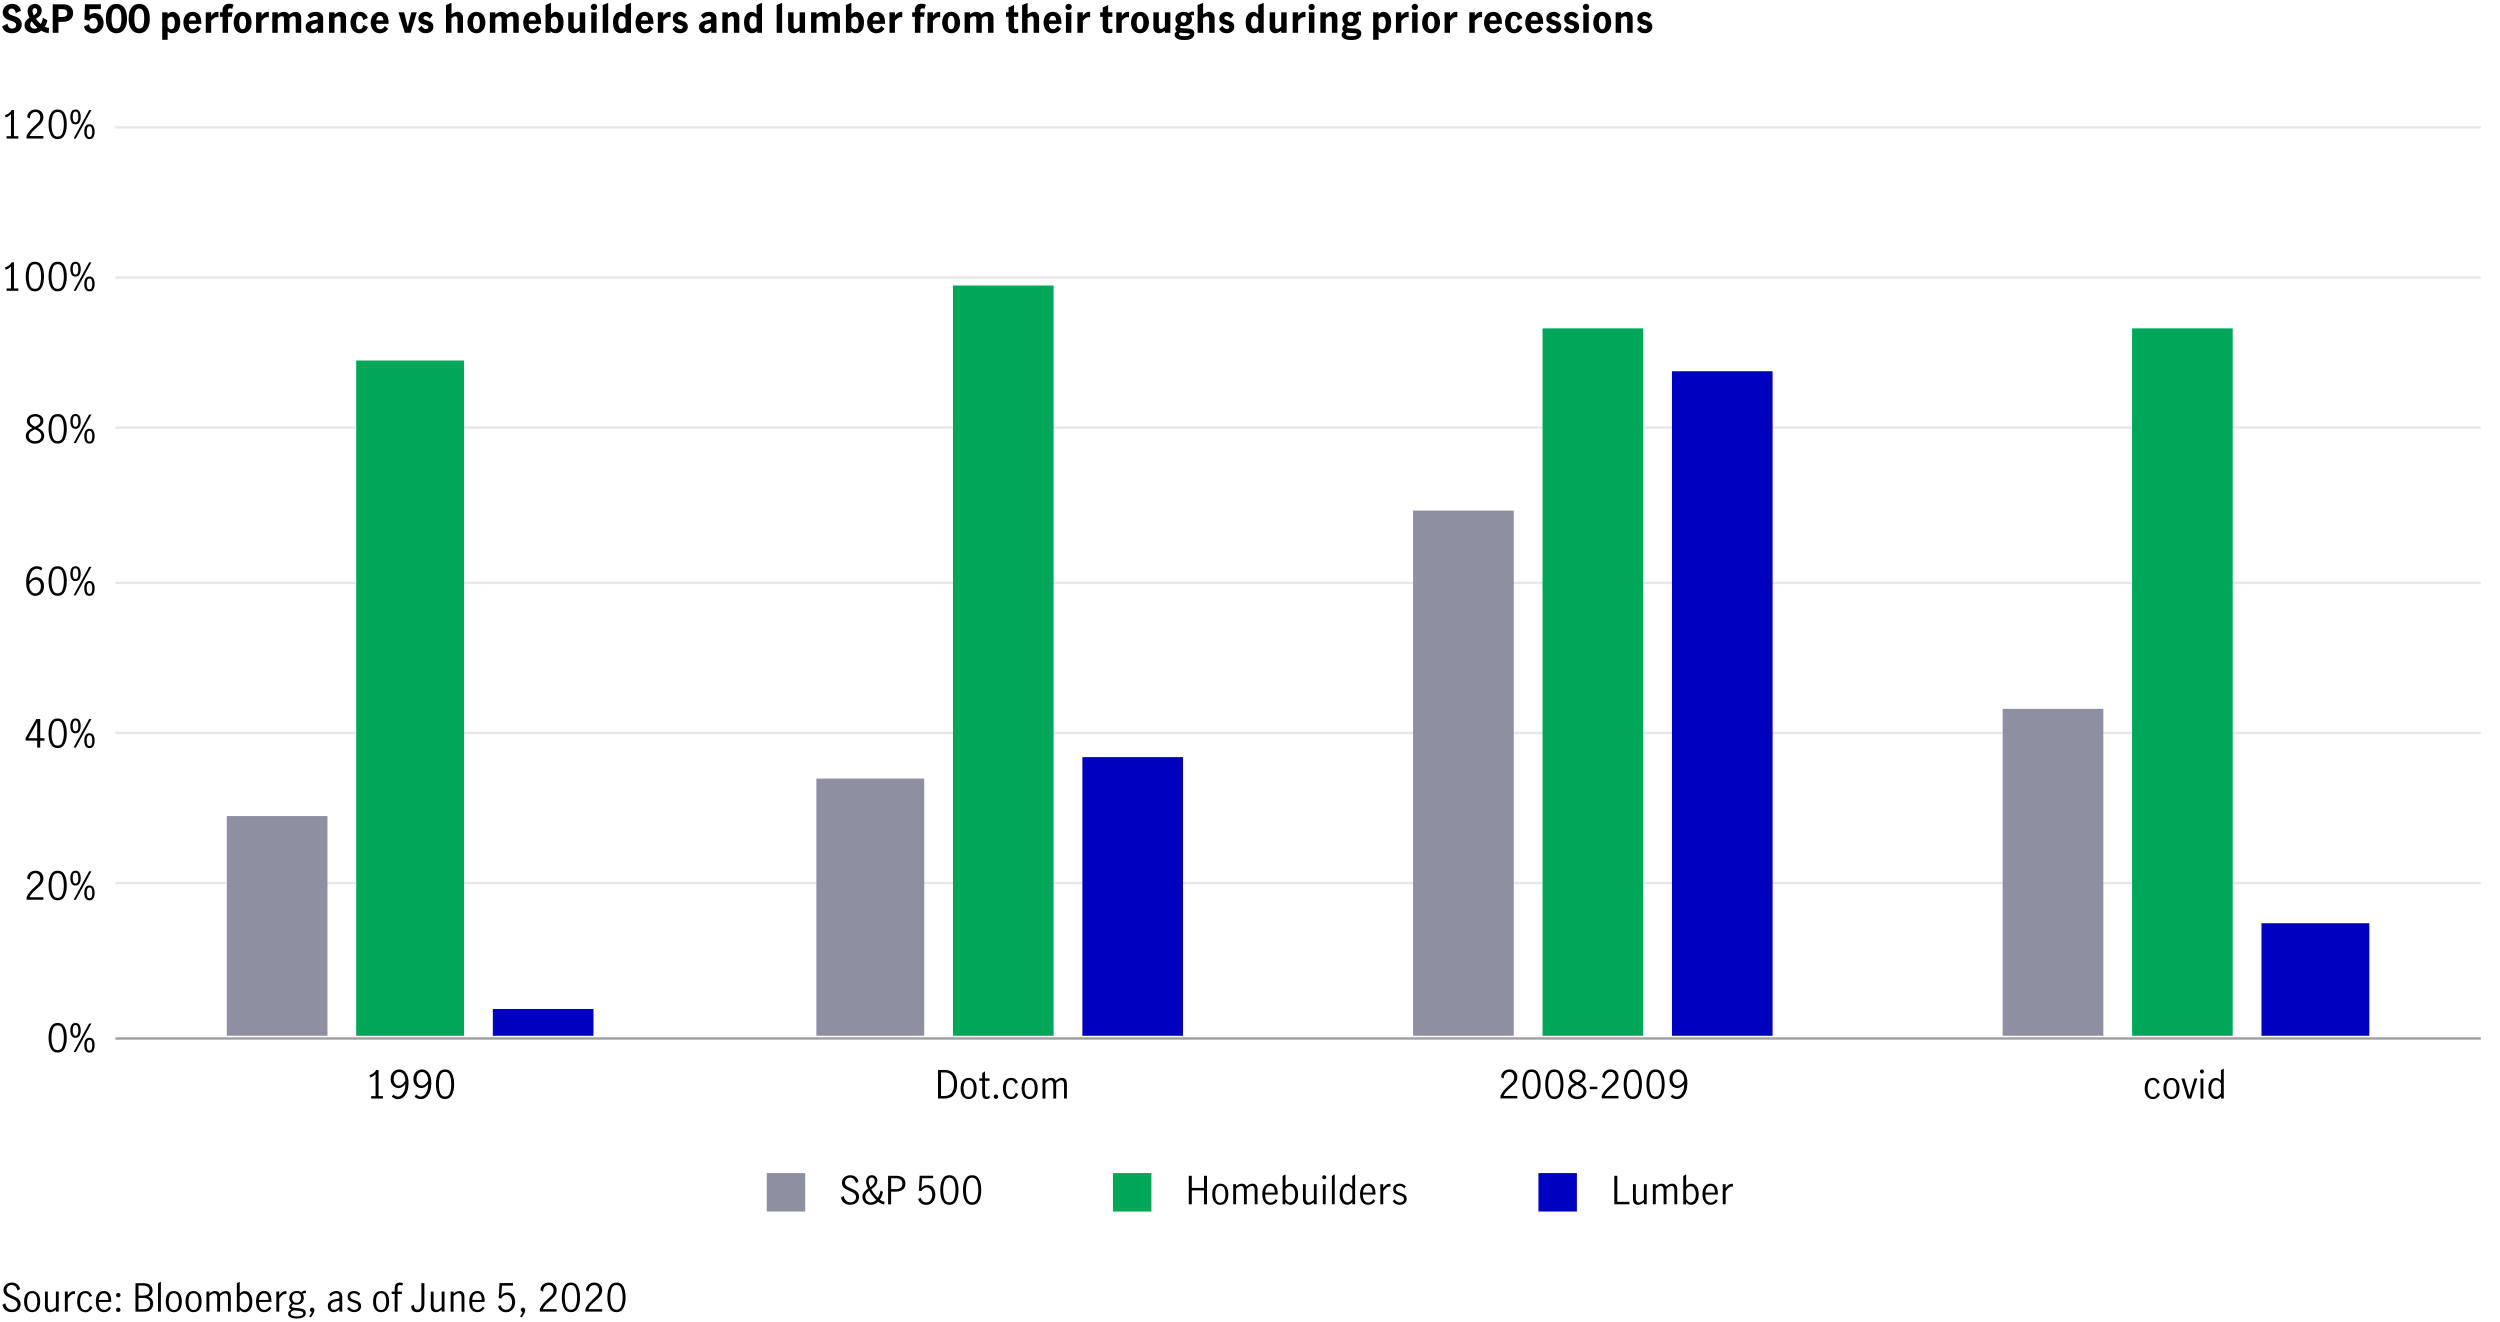 <?xml version="1.0" encoding="utf-8"?>
<!-- Generator: Adobe Illustrator 23.0.1, SVG Export Plug-In . SVG Version: 6.00 Build 0)  -->
<svg version="1.1" id="Layer_1" xmlns="http://www.w3.org/2000/svg" xmlns:xlink="http://www.w3.org/1999/xlink" x="0px" y="0px"
	 viewBox="0 0 1040 550" style="enable-background:new 0 0 1040 550;" xml:space="preserve">
<style type="text/css">
	.st0{fill:none;stroke:#E6E7E8;stroke-linejoin:round;stroke-miterlimit:10;}
	.st1{fill:#8E90A1;}
	.st2{fill:none;}
	.st3{fill:#00A758;}
	.st4{fill:#0000C1;}
	.st5{fill:none;stroke:#9D9FA2;stroke-linejoin:round;stroke-miterlimit:10;}
	.st6{fill:#FF7769;}
	.st7{fill:none;stroke:#FFFFFF;stroke-width:0.75;stroke-linejoin:round;stroke-miterlimit:10;}
	.st8{fill:none;stroke:#8E90A1;stroke-width:2;stroke-linecap:round;stroke-linejoin:round;stroke-miterlimit:10;}
	.st9{fill:none;stroke:#00A758;stroke-width:2;stroke-linecap:round;stroke-linejoin:round;stroke-miterlimit:10;}
	.st10{fill:none;stroke:#0000C1;stroke-width:2;stroke-linecap:round;stroke-linejoin:round;stroke-miterlimit:10;}
</style>
<g>
	<path d="M2.34,13.12c-0.72-0.47-1.21-1.18-1.46-2.14l2.27-1.15c0.03,0.62,0.22,1.12,0.55,1.5s0.78,0.57,1.32,0.57
		c0.49,0,0.9-0.13,1.22-0.38s0.49-0.63,0.49-1.12c0-0.32-0.1-0.59-0.3-0.8C6.24,9.37,6,9.19,5.71,9.06C5.42,8.93,5.02,8.78,4.5,8.6
		c-0.7-0.23-1.28-0.46-1.73-0.69c-0.45-0.22-0.83-0.56-1.14-1C1.31,6.47,1.15,5.9,1.15,5.2c0-0.69,0.18-1.31,0.53-1.86
		C2.03,2.8,2.5,2.37,3.1,2.07c0.59-0.3,1.23-0.46,1.91-0.46c0.97,0,1.79,0.25,2.45,0.76c0.66,0.51,1.07,1.21,1.23,2.12L6.58,5.48
		C6.53,4.96,6.36,4.51,6.06,4.13c-0.3-0.38-0.68-0.57-1.14-0.57c-0.39,0-0.73,0.13-1.02,0.38C3.63,4.21,3.49,4.53,3.49,4.92
		c0,0.31,0.09,0.57,0.28,0.77c0.19,0.2,0.42,0.37,0.7,0.49S5.14,6.44,5.62,6.6c0.73,0.24,1.31,0.47,1.77,0.7
		C7.84,7.54,8.23,7.9,8.56,8.38c0.33,0.48,0.5,1.11,0.5,1.9c0,0.53-0.14,1.07-0.42,1.62s-0.72,1-1.33,1.37
		c-0.61,0.37-1.37,0.55-2.27,0.55C3.96,13.82,3.06,13.59,2.34,13.12z"/>
	<path d="M20.38,11.6l-0.11,2.11c-0.9,0.06-1.92-0.26-3.07-0.96c-0.91,0.71-1.94,1.07-3.09,1.07c-0.64,0-1.26-0.13-1.86-0.39
		c-0.6-0.26-1.09-0.64-1.46-1.13c-0.38-0.49-0.57-1.06-0.57-1.71c0-0.76,0.18-1.38,0.54-1.88c0.36-0.5,0.86-0.94,1.5-1.32
		c-0.51-1.04-0.77-1.96-0.77-2.75c0-0.54,0.12-1.05,0.38-1.51c0.25-0.46,0.61-0.83,1.08-1.1c0.47-0.27,1.01-0.41,1.63-0.41
		c0.5,0,0.96,0.12,1.38,0.35c0.42,0.23,0.76,0.56,1.01,0.97c0.25,0.41,0.38,0.87,0.38,1.38c0,0.62-0.11,1.14-0.34,1.58
		s-0.51,0.79-0.85,1.06s-0.76,0.55-1.26,0.83C15.5,8.6,16.19,9.34,16.98,10c0.25-0.4,0.44-0.84,0.58-1.29
		c0.14-0.46,0.22-0.9,0.23-1.33l1.92,1.02c-0.2,0.98-0.57,1.89-1.09,2.72C19.3,11.45,19.88,11.61,20.38,11.6z M15.58,11.55
		c-0.85-0.74-1.65-1.62-2.4-2.66c-0.42,0.38-0.62,0.84-0.62,1.38c0,0.48,0.18,0.88,0.55,1.2s0.8,0.48,1.29,0.48
		C14.81,11.95,15.2,11.82,15.58,11.55z M14.05,6.4c0.45-0.27,0.79-0.55,1.04-0.85c0.25-0.3,0.37-0.65,0.37-1.06
		c0-0.32-0.08-0.58-0.25-0.79c-0.17-0.21-0.39-0.31-0.68-0.31c-0.31,0-0.55,0.11-0.74,0.32c-0.18,0.21-0.27,0.48-0.27,0.82
		C13.52,5.07,13.7,5.69,14.05,6.4z"/>
	<path d="M26.51,1.79c0.77,0,1.45,0.15,2.04,0.46c0.59,0.3,1.05,0.73,1.38,1.29c0.33,0.55,0.49,1.18,0.49,1.89
		c0,0.65-0.14,1.25-0.43,1.81c-0.29,0.55-0.77,1.01-1.44,1.35C27.87,8.93,27,9.1,25.92,9.1h-1.6v4.54h-2.38V1.79H26.51z M27.37,6.72
		c0.4-0.24,0.6-0.66,0.6-1.27c0-1.1-0.63-1.65-1.89-1.65h-1.76v3.28h1.39C26.42,7.08,26.97,6.96,27.37,6.72z"/>
	<path d="M36.31,13.16c-0.72-0.48-1.19-1.19-1.4-2.12l2.13-0.98c0.05,0.6,0.24,1.07,0.57,1.42c0.33,0.35,0.73,0.53,1.22,0.53
		c0.55,0,1-0.22,1.34-0.67c0.34-0.45,0.51-0.99,0.51-1.62c0-0.61-0.16-1.14-0.49-1.59c-0.33-0.45-0.78-0.68-1.35-0.68
		c-0.39,0-0.74,0.11-1.04,0.33s-0.5,0.51-0.59,0.87l-2.06-0.5l0.19-6.37h6.62V3.8h-4.69l-0.06,2.53c0.66-0.59,1.42-0.88,2.29-0.88
		c0.73,0,1.36,0.19,1.91,0.57c0.55,0.38,0.97,0.88,1.26,1.5s0.44,1.29,0.44,2c0,0.82-0.19,1.57-0.58,2.23
		c-0.39,0.67-0.92,1.19-1.58,1.57s-1.4,0.57-2.2,0.57C37.85,13.88,37.03,13.64,36.31,13.16z"/>
	<path d="M46.27,13.21c-0.66-0.41-1.2-1.06-1.61-1.96c-0.41-0.9-0.62-2.04-0.62-3.42c0-2.04,0.39-3.58,1.18-4.63
		c0.78-1.05,1.86-1.58,3.22-1.58c1.38,0,2.45,0.53,3.23,1.58c0.78,1.05,1.17,2.59,1.17,4.63c0,1.39-0.21,2.53-0.62,3.42
		c-0.41,0.9-0.95,1.55-1.61,1.96c-0.66,0.41-1.39,0.62-2.18,0.62S46.93,13.62,46.27,13.21z M50.14,10.68
		c0.26-0.8,0.39-1.75,0.39-2.86c0-0.72-0.04-1.38-0.11-1.98c-0.07-0.59-0.26-1.12-0.57-1.59c-0.3-0.47-0.77-0.7-1.4-0.7
		c-0.62,0-1.08,0.23-1.38,0.7c-0.3,0.47-0.49,1-0.57,1.59c-0.07,0.59-0.11,1.25-0.11,1.98c0,1.12,0.13,2.08,0.38,2.87
		c0.26,0.79,0.82,1.19,1.68,1.19C49.31,11.88,49.87,11.48,50.14,10.68z"/>
	<path d="M55.74,13.21c-0.66-0.41-1.2-1.06-1.61-1.96c-0.41-0.9-0.62-2.04-0.62-3.42c0-2.04,0.39-3.58,1.18-4.63
		c0.78-1.05,1.86-1.58,3.22-1.58c1.38,0,2.45,0.53,3.23,1.58c0.78,1.05,1.17,2.59,1.17,4.63c0,1.39-0.21,2.53-0.62,3.42
		c-0.41,0.9-0.95,1.55-1.61,1.96c-0.66,0.41-1.39,0.62-2.18,0.62S56.4,13.62,55.74,13.21z M59.61,10.68C59.87,9.88,60,8.93,60,7.82
		c0-0.72-0.04-1.38-0.11-1.98c-0.07-0.59-0.26-1.12-0.57-1.59c-0.3-0.47-0.77-0.7-1.4-0.7c-0.62,0-1.08,0.23-1.38,0.7
		c-0.3,0.47-0.49,1-0.57,1.59c-0.07,0.59-0.11,1.25-0.11,1.98c0,1.12,0.13,2.08,0.38,2.87c0.26,0.79,0.82,1.19,1.68,1.19
		C58.78,11.88,59.35,11.48,59.61,10.68z"/>
	<path d="M69.73,5.12v0.83c0.41-0.35,0.75-0.61,1.05-0.78c0.29-0.16,0.64-0.25,1.05-0.25c0.46,0,0.93,0.14,1.41,0.43
		s0.89,0.75,1.22,1.38c0.33,0.63,0.5,1.44,0.5,2.42c0,1.66-0.31,2.86-0.92,3.58c-0.61,0.72-1.41,1.08-2.38,1.08
		c-0.7,0-1.34-0.26-1.92-0.78v3.52h-2.26V5.12H69.73z M72.41,11.36c0.22-0.54,0.33-1.17,0.33-1.89c0-0.64-0.11-1.22-0.34-1.74
		s-0.61-0.78-1.17-0.78c-0.3,0-0.56,0.08-0.78,0.24c-0.22,0.16-0.46,0.39-0.72,0.69v3.29c0.21,0.31,0.43,0.55,0.66,0.74
		c0.22,0.18,0.49,0.27,0.8,0.27C71.78,12.17,72.19,11.9,72.41,11.36z"/>
	<path d="M78,13.2c-0.57-0.42-0.99-0.96-1.28-1.64s-0.43-1.41-0.43-2.18c0-0.78,0.15-1.51,0.44-2.18c0.29-0.68,0.73-1.22,1.32-1.64
		c0.59-0.42,1.29-0.62,2.11-0.62c1.1,0,1.97,0.37,2.62,1.11c0.65,0.74,0.98,1.96,0.98,3.67v0.21h-5.2c-0.03,0.35,0.02,0.7,0.14,1.05
		s0.32,0.63,0.58,0.85s0.57,0.33,0.94,0.33c0.43,0,0.81-0.13,1.14-0.39c0.34-0.26,0.59-0.59,0.78-1l1.39,1.17
		c-0.81,1.27-1.98,1.9-3.5,1.9C79.24,13.82,78.56,13.61,78,13.2z M81.2,7.13c-0.23-0.36-0.6-0.54-1.1-0.54
		c-0.47,0-0.83,0.19-1.07,0.56c-0.25,0.37-0.38,0.82-0.4,1.34h2.93C81.55,7.95,81.43,7.5,81.2,7.13z"/>
	<path d="M87.85,5.12V6.6c0.37-0.55,0.76-0.97,1.16-1.26c0.4-0.28,0.88-0.42,1.45-0.42c0.12,0,0.26,0.01,0.42,0.03v2.22
		c-0.17-0.03-0.36-0.05-0.56-0.05c-0.47,0-0.89,0.12-1.26,0.38c-0.37,0.25-0.77,0.64-1.21,1.18v4.96H85.6V5.12H87.85z"/>
	<path d="M91.47,6.99V5.12h1.12V4.21c0-0.75,0.23-1.38,0.69-1.89s1.14-0.77,2.03-0.77c0.64,0,1.26,0.13,1.86,0.4l-0.61,1.71
		c-0.35-0.13-0.64-0.19-0.86-0.19c-0.57,0-0.85,0.34-0.85,1.01v0.64h1.86l-0.35,1.87h-1.5v6.66h-2.26V6.99H91.47z"/>
	<path d="M98.9,13.21c-0.57-0.41-0.99-0.96-1.28-1.63c-0.29-0.68-0.43-1.41-0.43-2.2s0.14-1.52,0.42-2.2
		c0.28-0.68,0.71-1.22,1.27-1.63c0.56-0.41,1.25-0.62,2.05-0.62c0.8,0,1.48,0.21,2.05,0.62c0.57,0.41,0.99,0.95,1.27,1.63
		c0.28,0.68,0.42,1.41,0.42,2.2s-0.14,1.52-0.43,2.2c-0.29,0.68-0.71,1.22-1.28,1.63c-0.57,0.41-1.24,0.62-2.03,0.62
		C100.14,13.82,99.46,13.62,98.9,13.21z M102.06,11.32c0.21-0.57,0.31-1.22,0.31-1.94c0-0.71-0.1-1.36-0.31-1.93
		c-0.21-0.57-0.58-0.86-1.13-0.86c-0.53,0-0.9,0.28-1.11,0.85S99.5,8.65,99.5,9.37c0,0.72,0.1,1.37,0.3,1.94s0.58,0.86,1.12,0.86
		S101.85,11.89,102.06,11.32z"/>
	<path d="M108.8,5.12V6.6c0.37-0.55,0.76-0.97,1.16-1.26c0.4-0.28,0.88-0.42,1.45-0.42c0.12,0,0.26,0.01,0.42,0.03v2.22
		c-0.17-0.03-0.36-0.05-0.56-0.05c-0.47,0-0.89,0.12-1.26,0.38c-0.37,0.25-0.77,0.64-1.21,1.18v4.96h-2.26V5.12H108.8z"/>
	<path d="M115.55,5.12V6c0.86-0.71,1.71-1.07,2.54-1.07c0.52,0,0.96,0.1,1.32,0.29c0.36,0.19,0.64,0.49,0.86,0.9
		c0.47-0.38,0.91-0.68,1.31-0.88s0.85-0.3,1.33-0.3c0.69,0,1.26,0.22,1.71,0.67c0.45,0.45,0.67,1.07,0.67,1.87v6.18h-2.26V8.08
		c0-0.42-0.06-0.74-0.17-0.98c-0.11-0.23-0.35-0.35-0.73-0.35c-0.34,0-0.66,0.09-0.96,0.27c-0.3,0.18-0.55,0.42-0.75,0.72v5.9h-2.26
		V8.06c0-0.41-0.06-0.72-0.17-0.96c-0.11-0.23-0.36-0.35-0.74-0.35c-0.34,0-0.66,0.09-0.95,0.27c-0.29,0.18-0.55,0.42-0.76,0.72v5.9
		h-2.26V5.12H115.55z"/>
	<path d="M127.94,13.12c-0.52-0.47-0.78-1.09-0.78-1.87c0-0.87,0.3-1.53,0.89-1.97c0.59-0.44,1.54-0.74,2.84-0.91
		c0.38-0.05,0.67-0.11,0.85-0.17c0.18-0.06,0.31-0.14,0.38-0.23s0.1-0.25,0.1-0.45c0-0.27-0.09-0.48-0.27-0.64
		c-0.18-0.16-0.43-0.24-0.75-0.24c-0.42,0-0.8,0.1-1.15,0.3s-0.66,0.5-0.91,0.88l-1.2-1.39c0.76-1,1.87-1.5,3.33-1.5
		c1.07,0,1.86,0.24,2.38,0.72c0.52,0.48,0.78,1.14,0.78,1.98v6.02h-2.14v-0.93c-0.38,0.39-0.75,0.68-1.09,0.85s-0.76,0.26-1.26,0.26
		C129.12,13.82,128.46,13.59,127.94,13.12z M132.16,11.05V9.74h-0.03l-1.18,0.18c-0.53,0.08-0.93,0.22-1.18,0.42
		c-0.26,0.21-0.38,0.5-0.38,0.87c0,0.28,0.08,0.51,0.25,0.69c0.17,0.18,0.41,0.27,0.74,0.27C131.01,12.17,131.6,11.8,132.16,11.05z"
		/>
	<path d="M139.17,5.12V6c0.39-0.32,0.81-0.58,1.23-0.78s0.85-0.3,1.28-0.3c0.6,0,1.12,0.21,1.58,0.62c0.46,0.42,0.69,1.1,0.69,2.05
		v6.05h-2.26V8.41c0-0.53-0.06-0.94-0.18-1.22c-0.12-0.28-0.36-0.42-0.74-0.42c-0.29,0-0.56,0.08-0.82,0.24
		c-0.26,0.16-0.52,0.37-0.8,0.62v6.02h-2.26V5.12H139.17z"/>
	<path d="M147.5,13.2c-0.57-0.42-0.99-0.96-1.28-1.64s-0.43-1.41-0.43-2.18c0-0.78,0.14-1.51,0.42-2.18
		c0.28-0.68,0.71-1.22,1.27-1.64c0.56-0.42,1.25-0.62,2.05-0.62c0.98,0,1.73,0.22,2.26,0.66c0.52,0.44,0.93,1.08,1.22,1.9l-1.9,0.88
		c-0.11-0.54-0.27-0.98-0.48-1.3s-0.58-0.48-1.09-0.48c-0.53,0-0.9,0.28-1.11,0.85s-0.31,1.21-0.31,1.94c0,0.72,0.1,1.37,0.3,1.94
		s0.58,0.86,1.12,0.86c0.51,0,0.87-0.16,1.08-0.49s0.37-0.76,0.47-1.32l1.94,0.85c-0.23,0.8-0.66,1.43-1.29,1.9
		c-0.62,0.47-1.36,0.7-2.2,0.7C148.75,13.82,148.07,13.61,147.5,13.2z"/>
	<path d="M155.92,13.2c-0.57-0.42-0.99-0.96-1.28-1.64s-0.43-1.41-0.43-2.18c0-0.78,0.15-1.51,0.44-2.18
		c0.29-0.68,0.73-1.22,1.32-1.64c0.59-0.42,1.29-0.62,2.11-0.62c1.1,0,1.97,0.37,2.62,1.11c0.65,0.74,0.98,1.96,0.98,3.67v0.21h-5.2
		c-0.03,0.35,0.02,0.7,0.14,1.05s0.32,0.63,0.58,0.85s0.57,0.33,0.94,0.33c0.43,0,0.81-0.13,1.14-0.39c0.34-0.26,0.59-0.59,0.78-1
		l1.39,1.17c-0.81,1.27-1.98,1.9-3.5,1.9C157.16,13.82,156.48,13.61,155.92,13.2z M159.12,7.13c-0.23-0.36-0.6-0.54-1.1-0.54
		c-0.47,0-0.83,0.19-1.07,0.56c-0.25,0.37-0.38,0.82-0.4,1.34h2.93C159.47,7.95,159.35,7.5,159.12,7.13z"/>
	<path d="M165.76,5.12h2.37l1.49,6.11h0.03l1.47-6.11h2.26l-2.58,8.53h-2.38L165.76,5.12z"/>
	<path d="M175.21,13.38c-0.51-0.29-0.94-0.72-1.29-1.29l1.42-1.38c0.2,0.37,0.46,0.69,0.78,0.96c0.31,0.27,0.67,0.4,1.08,0.4
		c0.26,0,0.49-0.06,0.7-0.19c0.21-0.13,0.31-0.33,0.31-0.59c0-0.29-0.12-0.5-0.37-0.63c-0.25-0.13-0.63-0.26-1.17-0.39
		c-0.54-0.14-0.99-0.28-1.34-0.43c-0.35-0.15-0.65-0.39-0.9-0.73s-0.38-0.79-0.38-1.35c0-0.6,0.14-1.11,0.43-1.54
		s0.67-0.75,1.14-0.97c0.47-0.22,0.98-0.33,1.54-0.33c0.6,0,1.13,0.13,1.59,0.38c0.46,0.26,0.85,0.58,1.16,0.96l-1.12,1.46
		c-0.62-0.69-1.19-1.04-1.71-1.04c-0.31,0-0.54,0.08-0.7,0.24c-0.16,0.16-0.24,0.35-0.24,0.58c0,0.28,0.12,0.48,0.37,0.62
		c0.25,0.13,0.63,0.27,1.15,0.42c0.54,0.15,0.99,0.3,1.34,0.46c0.35,0.16,0.65,0.4,0.9,0.73s0.38,0.78,0.38,1.34
		c0,0.9-0.31,1.58-0.92,2.05c-0.61,0.47-1.37,0.7-2.26,0.7C176.34,13.82,175.71,13.67,175.21,13.38z"/>
	<path d="M187.82,1.18V6c0.39-0.32,0.81-0.58,1.23-0.78s0.85-0.3,1.28-0.3c0.6,0,1.12,0.21,1.58,0.62c0.46,0.42,0.69,1.1,0.69,2.05
		v6.05h-2.26V8.41c0-0.53-0.06-0.94-0.18-1.22c-0.12-0.28-0.36-0.42-0.74-0.42c-0.29,0-0.56,0.08-0.82,0.24
		c-0.26,0.16-0.52,0.37-0.8,0.62v6.02h-2.26V2.09L187.82,1.18z"/>
	<path d="M196.16,13.21c-0.57-0.41-0.99-0.96-1.28-1.63c-0.29-0.68-0.43-1.41-0.43-2.2s0.14-1.52,0.42-2.2
		c0.28-0.68,0.71-1.22,1.27-1.63c0.56-0.41,1.25-0.62,2.05-0.62c0.8,0,1.48,0.21,2.05,0.62c0.57,0.41,0.99,0.95,1.27,1.63
		c0.28,0.68,0.42,1.41,0.42,2.2s-0.14,1.52-0.43,2.2c-0.29,0.68-0.71,1.22-1.28,1.63c-0.57,0.41-1.24,0.62-2.03,0.62
		C197.4,13.82,196.72,13.62,196.16,13.21z M199.32,11.32c0.21-0.57,0.31-1.22,0.31-1.94c0-0.71-0.1-1.36-0.31-1.93
		c-0.21-0.57-0.58-0.86-1.13-0.86c-0.53,0-0.9,0.28-1.11,0.85s-0.31,1.21-0.31,1.94c0,0.72,0.1,1.37,0.3,1.94s0.58,0.86,1.12,0.86
		S199.11,11.89,199.32,11.32z"/>
	<path d="M206.06,5.12V6c0.86-0.71,1.71-1.07,2.54-1.07c0.52,0,0.96,0.1,1.32,0.29c0.36,0.19,0.64,0.49,0.86,0.9
		c0.47-0.38,0.91-0.68,1.31-0.88s0.85-0.3,1.33-0.3c0.69,0,1.26,0.22,1.71,0.67c0.45,0.45,0.67,1.07,0.67,1.87v6.18h-2.26V8.08
		c0-0.42-0.06-0.74-0.17-0.98c-0.11-0.23-0.35-0.35-0.73-0.35c-0.34,0-0.66,0.09-0.96,0.27c-0.3,0.18-0.55,0.42-0.75,0.72v5.9h-2.26
		V8.06c0-0.41-0.06-0.72-0.17-0.96c-0.11-0.23-0.36-0.35-0.74-0.35c-0.34,0-0.66,0.09-0.95,0.27c-0.29,0.18-0.55,0.42-0.76,0.72v5.9
		h-2.26V5.12H206.06z"/>
	<path d="M219.36,13.2c-0.57-0.42-0.99-0.96-1.28-1.64s-0.43-1.41-0.43-2.18c0-0.78,0.15-1.51,0.44-2.18
		c0.29-0.68,0.73-1.22,1.32-1.64c0.59-0.42,1.29-0.62,2.11-0.62c1.1,0,1.97,0.37,2.62,1.11c0.65,0.74,0.98,1.96,0.98,3.67v0.21h-5.2
		c-0.03,0.35,0.02,0.7,0.14,1.05s0.32,0.63,0.58,0.85s0.57,0.33,0.94,0.33c0.43,0,0.81-0.13,1.14-0.39c0.34-0.26,0.59-0.59,0.78-1
		l1.39,1.17c-0.81,1.27-1.98,1.9-3.5,1.9C220.6,13.82,219.92,13.61,219.36,13.2z M222.56,7.13c-0.23-0.36-0.6-0.54-1.1-0.54
		c-0.47,0-0.83,0.19-1.07,0.56c-0.25,0.37-0.38,0.82-0.4,1.34h2.93C222.91,7.95,222.79,7.5,222.56,7.13z"/>
	<path d="M229.98,13.61c-0.32-0.14-0.66-0.37-1.01-0.69v0.72h-2.02V2.09l2.26-0.91v4.77c0.41-0.35,0.75-0.61,1.05-0.78
		c0.29-0.16,0.64-0.25,1.05-0.25c0.46,0,0.93,0.14,1.41,0.43s0.89,0.75,1.22,1.38c0.33,0.63,0.5,1.44,0.5,2.42
		c0,1.66-0.31,2.86-0.92,3.58c-0.61,0.72-1.41,1.08-2.38,1.08C230.68,13.82,230.3,13.75,229.98,13.61z M231.89,11.36
		c0.22-0.54,0.33-1.17,0.33-1.89c0-0.64-0.11-1.22-0.34-1.74s-0.61-0.78-1.17-0.78c-0.3,0-0.56,0.08-0.78,0.24
		c-0.22,0.16-0.46,0.39-0.72,0.69v3.29c0.21,0.31,0.43,0.55,0.66,0.74c0.22,0.18,0.49,0.27,0.8,0.27
		C231.27,12.17,231.67,11.9,231.89,11.36z"/>
	<path d="M237.08,13.2c-0.46-0.42-0.69-1.09-0.69-2.03V5.12h2.26v5.25c0,0.5,0.05,0.9,0.16,1.2c0.11,0.3,0.36,0.45,0.77,0.45
		c0.3,0,0.57-0.08,0.82-0.25c0.25-0.17,0.51-0.39,0.78-0.68V5.12h2.26v8.53h-2.26v-0.88c-0.85,0.7-1.7,1.06-2.54,1.06
		C238.06,13.82,237.54,13.61,237.08,13.2z"/>
	<path d="M246.16,3.8c-0.26-0.26-0.39-0.57-0.39-0.92c0-0.36,0.13-0.67,0.39-0.93c0.26-0.26,0.57-0.38,0.92-0.38
		c0.36,0,0.67,0.13,0.93,0.38c0.26,0.26,0.38,0.56,0.38,0.93c0,0.35-0.13,0.66-0.38,0.92s-0.57,0.39-0.93,0.39
		C246.73,4.19,246.43,4.06,246.16,3.8z M245.96,5.12h2.26v8.53h-2.26V5.12z"/>
	<path d="M250.75,2.09L253,1.18v12.46h-2.26V2.09z"/>
	<path d="M255.92,12.74c-0.61-0.72-0.92-1.91-0.92-3.58c0-0.98,0.17-1.79,0.5-2.42s0.74-1.1,1.22-1.38
		c0.48-0.29,0.95-0.43,1.41-0.43c0.41,0,0.75,0.08,1.05,0.25c0.29,0.17,0.64,0.42,1.05,0.78V2.09l2.26-0.91v12.46h-2v-0.72
		c-0.36,0.32-0.7,0.55-1.02,0.69c-0.31,0.14-0.7,0.21-1.16,0.21C257.33,13.82,256.54,13.46,255.92,12.74z M260.22,10.92V7.64
		c-0.23-0.29-0.47-0.51-0.7-0.68c-0.23-0.17-0.5-0.25-0.8-0.25c-0.56,0-0.94,0.26-1.17,0.78c-0.22,0.52-0.34,1.1-0.34,1.74
		c0,0.71,0.11,1.32,0.33,1.86s0.63,0.8,1.22,0.8C259.33,11.9,259.81,11.58,260.22,10.92z"/>
	<path d="M266.08,13.2c-0.57-0.42-0.99-0.96-1.28-1.64s-0.43-1.41-0.43-2.18c0-0.78,0.15-1.51,0.44-2.18
		c0.29-0.68,0.73-1.22,1.32-1.64c0.59-0.42,1.29-0.62,2.11-0.62c1.1,0,1.97,0.37,2.62,1.11c0.65,0.74,0.98,1.96,0.98,3.67v0.21h-5.2
		c-0.03,0.35,0.02,0.7,0.14,1.05s0.32,0.63,0.58,0.85s0.57,0.33,0.94,0.33c0.43,0,0.81-0.13,1.14-0.39c0.34-0.26,0.59-0.59,0.78-1
		l1.39,1.17c-0.81,1.27-1.98,1.9-3.5,1.9C267.32,13.82,266.64,13.61,266.08,13.2z M269.28,7.13c-0.23-0.36-0.6-0.54-1.1-0.54
		c-0.47,0-0.83,0.19-1.07,0.56c-0.25,0.37-0.38,0.82-0.4,1.34h2.93C269.63,7.95,269.51,7.5,269.28,7.13z"/>
	<path d="M275.93,5.12V6.6c0.37-0.55,0.76-0.97,1.16-1.26c0.4-0.28,0.88-0.42,1.45-0.42c0.12,0,0.26,0.01,0.42,0.03v2.22
		c-0.17-0.03-0.36-0.05-0.56-0.05c-0.47,0-0.89,0.12-1.26,0.38c-0.37,0.25-0.77,0.64-1.21,1.18v4.96h-2.26V5.12H275.93z"/>
	<path d="M281.04,13.38c-0.51-0.29-0.94-0.72-1.29-1.29l1.42-1.38c0.2,0.37,0.46,0.69,0.78,0.96c0.31,0.27,0.67,0.4,1.08,0.4
		c0.26,0,0.49-0.06,0.7-0.19c0.21-0.13,0.31-0.33,0.31-0.59c0-0.29-0.12-0.5-0.37-0.63c-0.25-0.13-0.63-0.26-1.17-0.39
		c-0.54-0.14-0.99-0.28-1.34-0.43c-0.35-0.15-0.65-0.39-0.9-0.73s-0.38-0.79-0.38-1.35c0-0.6,0.14-1.11,0.43-1.54
		s0.67-0.75,1.14-0.97c0.47-0.22,0.98-0.33,1.54-0.33c0.6,0,1.13,0.13,1.59,0.38c0.46,0.26,0.85,0.58,1.16,0.96l-1.12,1.46
		c-0.62-0.69-1.19-1.04-1.71-1.04c-0.31,0-0.54,0.08-0.7,0.24c-0.16,0.16-0.24,0.35-0.24,0.58c0,0.28,0.12,0.48,0.37,0.62
		c0.25,0.13,0.63,0.27,1.15,0.42c0.54,0.15,0.99,0.3,1.34,0.46c0.35,0.16,0.65,0.4,0.9,0.73s0.38,0.78,0.38,1.34
		c0,0.9-0.31,1.58-0.92,2.05c-0.61,0.47-1.37,0.7-2.26,0.7C282.18,13.82,281.55,13.67,281.04,13.38z"/>
	<path d="M291.56,13.12c-0.52-0.47-0.78-1.09-0.78-1.87c0-0.87,0.3-1.53,0.89-1.97c0.59-0.44,1.54-0.74,2.84-0.91
		c0.38-0.05,0.67-0.11,0.85-0.17c0.18-0.06,0.31-0.14,0.38-0.23s0.1-0.25,0.1-0.45c0-0.27-0.09-0.48-0.27-0.64
		c-0.18-0.16-0.43-0.24-0.75-0.24c-0.42,0-0.8,0.1-1.15,0.3s-0.66,0.5-0.91,0.88l-1.2-1.39c0.76-1,1.87-1.5,3.33-1.5
		c1.07,0,1.86,0.24,2.38,0.72c0.52,0.48,0.78,1.14,0.78,1.98v6.02h-2.14v-0.93c-0.38,0.39-0.75,0.68-1.09,0.85s-0.76,0.26-1.26,0.26
		C292.73,13.82,292.07,13.59,291.56,13.12z M295.77,11.05V9.74h-0.03l-1.18,0.18c-0.53,0.08-0.93,0.22-1.18,0.42
		c-0.26,0.21-0.38,0.5-0.38,0.87c0,0.28,0.08,0.51,0.25,0.69c0.17,0.18,0.41,0.27,0.74,0.27C294.62,12.17,295.22,11.8,295.77,11.05z
		"/>
	<path d="M302.78,5.12V6c0.39-0.32,0.81-0.58,1.23-0.78s0.85-0.3,1.28-0.3c0.6,0,1.12,0.21,1.58,0.62c0.46,0.42,0.69,1.1,0.69,2.05
		v6.05h-2.26V8.41c0-0.53-0.06-0.94-0.18-1.22c-0.12-0.28-0.36-0.42-0.74-0.42c-0.29,0-0.56,0.08-0.82,0.24
		c-0.26,0.16-0.52,0.37-0.8,0.62v6.02h-2.26V5.12H302.78z"/>
	<path d="M310.45,12.74c-0.61-0.72-0.92-1.91-0.92-3.58c0-0.98,0.17-1.79,0.5-2.42s0.74-1.1,1.22-1.38
		c0.48-0.29,0.95-0.43,1.41-0.43c0.41,0,0.75,0.08,1.05,0.25c0.29,0.17,0.64,0.42,1.05,0.78V2.09L317,1.18v12.46h-2v-0.72
		c-0.36,0.32-0.7,0.55-1.02,0.69c-0.31,0.14-0.7,0.21-1.16,0.21C311.86,13.82,311.06,13.46,310.45,12.74z M314.75,10.92V7.64
		c-0.23-0.29-0.47-0.51-0.7-0.68c-0.23-0.17-0.5-0.25-0.8-0.25c-0.56,0-0.94,0.26-1.17,0.78c-0.22,0.52-0.34,1.1-0.34,1.74
		c0,0.71,0.11,1.32,0.33,1.86s0.63,0.8,1.22,0.8C313.86,11.9,314.34,11.58,314.75,10.92z"/>
	<path d="M323.1,2.09l2.26-0.91v12.46h-2.26V2.09z"/>
	<path d="M328.54,13.2c-0.46-0.42-0.69-1.09-0.69-2.03V5.12h2.26v5.25c0,0.5,0.05,0.9,0.16,1.2c0.11,0.3,0.36,0.45,0.77,0.45
		c0.3,0,0.57-0.08,0.82-0.25c0.25-0.17,0.51-0.39,0.78-0.68V5.12h2.26v8.53h-2.26v-0.88c-0.85,0.7-1.7,1.06-2.54,1.06
		C329.51,13.82,329,13.61,328.54,13.2z"/>
	<path d="M339.67,5.12V6c0.86-0.71,1.71-1.07,2.54-1.07c0.52,0,0.96,0.1,1.32,0.29c0.36,0.19,0.64,0.49,0.86,0.9
		c0.47-0.38,0.91-0.68,1.31-0.88s0.85-0.3,1.33-0.3c0.69,0,1.26,0.22,1.71,0.67c0.45,0.45,0.67,1.07,0.67,1.87v6.18h-2.26V8.08
		c0-0.42-0.06-0.74-0.17-0.98c-0.11-0.23-0.35-0.35-0.73-0.35c-0.34,0-0.66,0.09-0.96,0.27c-0.3,0.18-0.55,0.42-0.75,0.72v5.9h-2.26
		V8.06c0-0.41-0.06-0.72-0.17-0.96c-0.11-0.23-0.36-0.35-0.74-0.35c-0.34,0-0.66,0.09-0.95,0.27c-0.29,0.18-0.55,0.42-0.76,0.72v5.9
		h-2.26V5.12H339.67z"/>
	<path d="M354.94,13.61c-0.32-0.14-0.66-0.37-1.01-0.69v0.72h-2.02V2.09l2.26-0.91v4.77c0.41-0.35,0.75-0.61,1.05-0.78
		c0.29-0.16,0.64-0.25,1.05-0.25c0.46,0,0.93,0.14,1.41,0.43s0.89,0.75,1.22,1.38c0.33,0.63,0.5,1.44,0.5,2.42
		c0,1.66-0.31,2.86-0.92,3.58c-0.61,0.72-1.41,1.08-2.38,1.08C355.64,13.82,355.26,13.75,354.94,13.61z M356.85,11.36
		c0.22-0.54,0.33-1.17,0.33-1.89c0-0.64-0.11-1.22-0.34-1.74s-0.61-0.78-1.17-0.78c-0.3,0-0.56,0.08-0.78,0.24
		c-0.22,0.16-0.46,0.39-0.72,0.69v3.29c0.21,0.31,0.43,0.55,0.66,0.74c0.22,0.18,0.49,0.27,0.8,0.27
		C356.22,12.17,356.63,11.9,356.85,11.36z"/>
	<path d="M362.44,13.2c-0.57-0.42-0.99-0.96-1.28-1.64s-0.43-1.41-0.43-2.18c0-0.78,0.15-1.51,0.44-2.18
		c0.29-0.68,0.73-1.22,1.32-1.64c0.59-0.42,1.29-0.62,2.11-0.62c1.1,0,1.97,0.37,2.62,1.11c0.65,0.74,0.98,1.96,0.98,3.67v0.21H363
		c-0.03,0.35,0.02,0.7,0.14,1.05s0.32,0.63,0.58,0.85s0.57,0.33,0.94,0.33c0.43,0,0.81-0.13,1.14-0.39c0.34-0.26,0.59-0.59,0.78-1
		l1.39,1.17c-0.81,1.27-1.98,1.9-3.5,1.9C363.68,13.82,363.01,13.61,362.44,13.2z M365.64,7.13c-0.23-0.36-0.6-0.54-1.1-0.54
		c-0.47,0-0.83,0.19-1.07,0.56c-0.25,0.37-0.38,0.82-0.4,1.34h2.93C365.99,7.95,365.88,7.5,365.64,7.13z"/>
	<path d="M372.3,5.12V6.6c0.37-0.55,0.76-0.97,1.16-1.26c0.4-0.28,0.88-0.42,1.45-0.42c0.12,0,0.26,0.01,0.42,0.03v2.22
		c-0.17-0.03-0.36-0.05-0.56-0.05c-0.47,0-0.89,0.12-1.26,0.38c-0.37,0.25-0.77,0.64-1.21,1.18v4.96h-2.26V5.12H372.3z"/>
	<path d="M379.47,6.99V5.12h1.12V4.21c0-0.75,0.23-1.38,0.69-1.89s1.14-0.77,2.03-0.77c0.64,0,1.26,0.13,1.86,0.4l-0.61,1.71
		c-0.35-0.13-0.64-0.19-0.86-0.19c-0.57,0-0.85,0.34-0.85,1.01v0.64h1.86l-0.35,1.87h-1.5v6.66h-2.26V6.99H379.47z"/>
	<path d="M388.09,5.12V6.6c0.37-0.55,0.76-0.97,1.16-1.26c0.4-0.28,0.88-0.42,1.45-0.42c0.12,0,0.26,0.01,0.42,0.03v2.22
		c-0.17-0.03-0.36-0.05-0.56-0.05c-0.47,0-0.89,0.12-1.26,0.38c-0.37,0.25-0.77,0.64-1.21,1.18v4.96h-2.26V5.12H388.09z"/>
	<path d="M393.64,13.21c-0.57-0.41-0.99-0.96-1.28-1.63c-0.29-0.68-0.43-1.41-0.43-2.2s0.14-1.52,0.42-2.2
		c0.28-0.68,0.71-1.22,1.27-1.63c0.56-0.41,1.25-0.62,2.05-0.62c0.8,0,1.48,0.21,2.05,0.62c0.57,0.41,0.99,0.95,1.27,1.63
		c0.28,0.68,0.42,1.41,0.42,2.2s-0.14,1.52-0.43,2.2c-0.29,0.68-0.71,1.22-1.28,1.63c-0.57,0.41-1.24,0.62-2.03,0.62
		C394.88,13.82,394.21,13.62,393.64,13.21z M396.8,11.32c0.21-0.57,0.31-1.22,0.31-1.94c0-0.71-0.1-1.36-0.31-1.93
		c-0.21-0.57-0.58-0.86-1.13-0.86c-0.53,0-0.9,0.28-1.11,0.85s-0.31,1.21-0.31,1.94c0,0.72,0.1,1.37,0.3,1.94s0.58,0.86,1.12,0.86
		S396.59,11.89,396.8,11.32z"/>
	<path d="M403.55,5.12V6c0.86-0.71,1.71-1.07,2.54-1.07c0.52,0,0.96,0.1,1.32,0.29c0.36,0.19,0.64,0.49,0.86,0.9
		c0.47-0.38,0.91-0.68,1.31-0.88s0.85-0.3,1.33-0.3c0.69,0,1.26,0.22,1.71,0.67c0.45,0.45,0.67,1.07,0.67,1.87v6.18h-2.26V8.08
		c0-0.42-0.06-0.74-0.17-0.98c-0.11-0.23-0.35-0.35-0.73-0.35c-0.34,0-0.66,0.09-0.96,0.27c-0.3,0.18-0.55,0.42-0.75,0.72v5.9h-2.26
		V8.06c0-0.41-0.06-0.72-0.17-0.96c-0.11-0.23-0.36-0.35-0.74-0.35c-0.34,0-0.66,0.09-0.95,0.27c-0.29,0.18-0.55,0.42-0.76,0.72v5.9
		h-2.26V5.12H403.55z"/>
	<path d="M420.19,13.19c-0.42-0.42-0.63-1.09-0.63-2.01V6.99h-1.06V5.12h1.06V3.13l2.26-1.07v3.06h1.76v1.87h-1.76v4.27
		c0,0.23,0.06,0.43,0.19,0.6s0.34,0.25,0.62,0.25c0.31,0,0.62-0.08,0.94-0.26v1.76c-0.42,0.14-0.9,0.21-1.46,0.21
		C421.26,13.82,420.61,13.61,420.19,13.19z"/>
	<path d="M427.48,1.18V6c0.39-0.32,0.81-0.58,1.23-0.78s0.85-0.3,1.28-0.3c0.6,0,1.12,0.21,1.58,0.62c0.46,0.42,0.69,1.1,0.69,2.05
		v6.05h-2.26V8.41c0-0.53-0.06-0.94-0.18-1.22c-0.12-0.28-0.36-0.42-0.74-0.42c-0.29,0-0.56,0.08-0.82,0.24
		c-0.26,0.16-0.52,0.37-0.8,0.62v6.02h-2.26V2.09L427.48,1.18z"/>
	<path d="M435.82,13.2c-0.57-0.42-0.99-0.96-1.28-1.64s-0.43-1.41-0.43-2.18c0-0.78,0.15-1.51,0.44-2.18
		c0.29-0.68,0.73-1.22,1.32-1.64c0.59-0.42,1.29-0.62,2.11-0.62c1.1,0,1.97,0.37,2.62,1.11c0.65,0.74,0.98,1.96,0.98,3.67v0.21h-5.2
		c-0.03,0.35,0.02,0.7,0.14,1.05s0.32,0.63,0.58,0.85s0.57,0.33,0.94,0.33c0.43,0,0.81-0.13,1.14-0.39c0.34-0.26,0.59-0.59,0.78-1
		l1.39,1.17c-0.81,1.27-1.98,1.9-3.5,1.9C437.06,13.82,436.38,13.61,435.82,13.2z M439.02,7.13c-0.23-0.36-0.6-0.54-1.1-0.54
		c-0.47,0-0.83,0.19-1.07,0.56c-0.25,0.37-0.38,0.82-0.4,1.34h2.93C439.37,7.95,439.25,7.5,439.02,7.13z"/>
	<path d="M443.62,3.8c-0.26-0.26-0.39-0.57-0.39-0.92c0-0.36,0.13-0.67,0.39-0.93c0.26-0.26,0.57-0.38,0.92-0.38
		c0.36,0,0.67,0.13,0.93,0.38c0.26,0.26,0.38,0.56,0.38,0.93c0,0.35-0.13,0.66-0.38,0.92s-0.57,0.39-0.93,0.39
		C444.18,4.19,443.88,4.06,443.62,3.8z M443.42,5.12h2.26v8.53h-2.26V5.12z"/>
	<path d="M450.46,5.12V6.6c0.37-0.55,0.76-0.97,1.16-1.26c0.4-0.28,0.88-0.42,1.45-0.42c0.12,0,0.26,0.01,0.42,0.03v2.22
		c-0.17-0.03-0.36-0.05-0.56-0.05c-0.47,0-0.89,0.12-1.26,0.38c-0.37,0.25-0.77,0.64-1.21,1.18v4.96h-2.26V5.12H450.46z"/>
	<path d="M459.36,13.19c-0.42-0.42-0.63-1.09-0.63-2.01V6.99h-1.06V5.12h1.06V3.13l2.26-1.07v3.06h1.76v1.87h-1.76v4.27
		c0,0.23,0.06,0.43,0.19,0.6s0.34,0.25,0.62,0.25c0.31,0,0.62-0.08,0.94-0.26v1.76c-0.42,0.14-0.9,0.21-1.46,0.21
		C460.42,13.82,459.78,13.61,459.36,13.19z"/>
	<path d="M466.65,5.12V6.6c0.37-0.55,0.76-0.97,1.16-1.26c0.4-0.28,0.88-0.42,1.45-0.42c0.12,0,0.26,0.01,0.42,0.03v2.22
		c-0.17-0.03-0.36-0.05-0.56-0.05c-0.47,0-0.89,0.12-1.26,0.38c-0.37,0.25-0.77,0.64-1.21,1.18v4.96h-2.26V5.12H466.65z"/>
	<path d="M472.2,13.21c-0.57-0.41-0.99-0.96-1.28-1.63c-0.29-0.68-0.43-1.41-0.43-2.2s0.14-1.52,0.42-2.2
		c0.28-0.68,0.71-1.22,1.27-1.63c0.56-0.41,1.25-0.62,2.05-0.62c0.8,0,1.48,0.21,2.05,0.62c0.57,0.41,0.99,0.95,1.27,1.63
		c0.28,0.68,0.42,1.41,0.42,2.2s-0.14,1.52-0.43,2.2c-0.29,0.68-0.71,1.22-1.28,1.63c-0.57,0.41-1.24,0.62-2.03,0.62
		C473.44,13.82,472.77,13.62,472.2,13.21z M475.36,11.32c0.21-0.57,0.31-1.22,0.31-1.94c0-0.71-0.1-1.36-0.31-1.93
		c-0.21-0.57-0.58-0.86-1.13-0.86c-0.53,0-0.9,0.28-1.11,0.85s-0.31,1.21-0.31,1.94c0,0.72,0.1,1.37,0.3,1.94s0.58,0.86,1.12,0.86
		S475.15,11.89,475.36,11.32z"/>
	<path d="M480.5,13.2c-0.46-0.42-0.69-1.09-0.69-2.03V5.12h2.26v5.25c0,0.5,0.05,0.9,0.16,1.2c0.11,0.3,0.36,0.45,0.77,0.45
		c0.3,0,0.57-0.08,0.82-0.25c0.25-0.17,0.51-0.39,0.78-0.68V5.12h2.26v8.53h-2.26v-0.88c-0.85,0.7-1.7,1.06-2.54,1.06
		C481.48,13.82,480.96,13.61,480.5,13.2z"/>
	<path d="M496.19,12.45c0.43,0.32,0.65,0.81,0.65,1.45c0,0.81-0.32,1.47-0.95,1.98c-0.63,0.51-1.73,0.76-3.27,0.76
		c-1.38,0-2.38-0.21-3.02-0.63c-0.63-0.42-0.95-0.95-0.95-1.58c0-0.32,0.08-0.58,0.24-0.79s0.38-0.4,0.67-0.57
		c-0.41-0.33-0.61-0.72-0.61-1.17c0-0.29,0.07-0.57,0.22-0.84s0.4-0.61,0.78-1c-0.31-0.28-0.55-0.6-0.73-0.97
		c-0.18-0.37-0.26-0.76-0.26-1.18c0-0.61,0.16-1.14,0.47-1.59c0.31-0.45,0.73-0.8,1.26-1.04c0.52-0.24,1.09-0.36,1.71-0.36
		c0.78,0,1.48,0.2,2.1,0.59c0.26-0.23,0.5-0.41,0.73-0.52c0.23-0.11,0.51-0.17,0.86-0.17c0.2,0,0.41,0.02,0.62,0.05v1.58
		c-0.33-0.12-0.57-0.18-0.72-0.18c-0.18,0-0.36,0.06-0.54,0.19c0.27,0.45,0.4,0.93,0.4,1.44c0,0.61-0.16,1.14-0.47,1.59
		c-0.31,0.45-0.74,0.8-1.26,1.04s-1.1,0.36-1.72,0.36c-0.37,0-0.76-0.05-1.15-0.16c-0.07,0.06-0.14,0.15-0.21,0.25
		c-0.06,0.1-0.1,0.2-0.1,0.3c0,0.16,0.08,0.27,0.23,0.34c0.15,0.07,0.43,0.12,0.84,0.14l2.3,0.11
		C495.13,11.94,495.76,12.13,496.19,12.45z M494.22,14.91c0.51-0.12,0.76-0.33,0.76-0.64c0-0.18-0.11-0.3-0.34-0.36
		c-0.22-0.06-0.66-0.1-1.31-0.14l-2.29-0.16l-0.18-0.02c-0.26,0.14-0.38,0.34-0.38,0.59c0,0.34,0.22,0.58,0.67,0.7
		c0.45,0.13,0.94,0.19,1.47,0.19C493.19,15.08,493.72,15.03,494.22,14.91z M491.45,6.85c-0.19,0.3-0.29,0.67-0.29,1.1
		c0,0.45,0.1,0.81,0.3,1.08c0.2,0.27,0.51,0.41,0.91,0.41c0.44,0,0.75-0.15,0.95-0.46c0.2-0.3,0.3-0.67,0.3-1.1
		c0-0.45-0.1-0.81-0.3-1.08c-0.2-0.27-0.51-0.41-0.93-0.41C491.95,6.4,491.64,6.55,491.45,6.85z"/>
	<path d="M500.49,1.18V6c0.39-0.32,0.81-0.58,1.23-0.78s0.85-0.3,1.28-0.3c0.6,0,1.12,0.21,1.58,0.62c0.46,0.42,0.69,1.1,0.69,2.05
		v6.05h-2.26V8.41c0-0.53-0.06-0.94-0.18-1.22c-0.12-0.28-0.36-0.42-0.74-0.42c-0.29,0-0.56,0.08-0.82,0.24
		c-0.26,0.16-0.52,0.37-0.8,0.62v6.02h-2.26V2.09L500.49,1.18z"/>
	<path d="M508.38,13.38c-0.51-0.29-0.94-0.72-1.29-1.29l1.42-1.38c0.2,0.37,0.46,0.69,0.78,0.96s0.67,0.4,1.08,0.4
		c0.26,0,0.49-0.06,0.7-0.19c0.21-0.13,0.31-0.33,0.31-0.59c0-0.29-0.12-0.5-0.37-0.63c-0.25-0.13-0.63-0.26-1.17-0.39
		c-0.54-0.14-0.99-0.28-1.34-0.43c-0.35-0.15-0.65-0.39-0.9-0.73c-0.25-0.34-0.38-0.79-0.38-1.35c0-0.6,0.14-1.11,0.43-1.54
		s0.67-0.75,1.14-0.97c0.47-0.22,0.98-0.33,1.54-0.33c0.6,0,1.13,0.13,1.59,0.38c0.46,0.26,0.85,0.58,1.16,0.96l-1.12,1.46
		c-0.62-0.69-1.19-1.04-1.71-1.04c-0.31,0-0.54,0.08-0.7,0.24c-0.16,0.16-0.24,0.35-0.24,0.58c0,0.28,0.12,0.48,0.37,0.62
		c0.25,0.13,0.63,0.27,1.15,0.42c0.54,0.15,0.99,0.3,1.34,0.46c0.35,0.16,0.65,0.4,0.9,0.73c0.25,0.33,0.38,0.78,0.38,1.34
		c0,0.9-0.31,1.58-0.92,2.05c-0.61,0.47-1.37,0.7-2.26,0.7C509.52,13.82,508.89,13.67,508.38,13.38z"/>
	<path d="M519.13,12.74c-0.61-0.72-0.92-1.91-0.92-3.58c0-0.98,0.17-1.79,0.5-2.42c0.33-0.63,0.74-1.1,1.22-1.38
		c0.48-0.29,0.95-0.43,1.41-0.43c0.41,0,0.75,0.08,1.05,0.25c0.29,0.17,0.64,0.42,1.05,0.78V2.09l2.26-0.91v12.46h-2v-0.72
		c-0.36,0.32-0.7,0.55-1.02,0.69c-0.32,0.14-0.7,0.21-1.16,0.21C520.54,13.82,519.75,13.46,519.13,12.74z M523.43,10.92V7.64
		c-0.24-0.29-0.47-0.51-0.7-0.68c-0.23-0.17-0.5-0.25-0.8-0.25c-0.55,0-0.94,0.26-1.17,0.78c-0.22,0.52-0.34,1.1-0.34,1.74
		c0,0.71,0.11,1.32,0.33,1.86c0.22,0.53,0.63,0.8,1.22,0.8C522.54,11.9,523.03,11.58,523.43,10.92z"/>
	<path d="M528.89,13.2c-0.46-0.42-0.69-1.09-0.69-2.03V5.12h2.26v5.25c0,0.5,0.05,0.9,0.16,1.2c0.11,0.3,0.36,0.45,0.77,0.45
		c0.3,0,0.57-0.08,0.82-0.25c0.25-0.17,0.51-0.39,0.78-0.68V5.12h2.26v8.53h-2.26v-0.88c-0.85,0.7-1.7,1.06-2.54,1.06
		C529.86,13.82,529.35,13.61,528.89,13.2z"/>
	<path d="M540.02,5.12V6.6c0.37-0.55,0.76-0.97,1.16-1.26c0.4-0.28,0.88-0.42,1.45-0.42c0.12,0,0.26,0.01,0.42,0.03v2.22
		c-0.17-0.03-0.36-0.05-0.56-0.05c-0.47,0-0.89,0.12-1.26,0.38c-0.37,0.25-0.77,0.64-1.21,1.18v4.96h-2.26V5.12H540.02z"/>
	<path d="M544.72,3.8c-0.26-0.26-0.39-0.57-0.39-0.92c0-0.36,0.13-0.67,0.39-0.93c0.26-0.26,0.57-0.38,0.92-0.38
		c0.36,0,0.67,0.13,0.93,0.38c0.26,0.26,0.38,0.56,0.38,0.93c0,0.35-0.13,0.66-0.38,0.92c-0.26,0.26-0.57,0.39-0.93,0.39
		C545.29,4.19,544.98,4.06,544.72,3.8z M544.52,5.12h2.26v8.53h-2.26V5.12z"/>
	<path d="M551.56,5.12V6c0.39-0.32,0.81-0.58,1.23-0.78s0.85-0.3,1.28-0.3c0.6,0,1.12,0.21,1.58,0.62c0.46,0.42,0.69,1.1,0.69,2.05
		v6.05h-2.26V8.41c0-0.53-0.06-0.94-0.18-1.22s-0.36-0.42-0.74-0.42c-0.29,0-0.56,0.08-0.82,0.24c-0.26,0.16-0.52,0.37-0.8,0.62
		v6.02h-2.26V5.12H551.56z"/>
	<path d="M565.65,12.45c0.43,0.32,0.65,0.81,0.65,1.45c0,0.81-0.32,1.47-0.95,1.98c-0.63,0.51-1.72,0.76-3.27,0.76
		c-1.38,0-2.38-0.21-3.02-0.63c-0.63-0.42-0.95-0.95-0.95-1.58c0-0.32,0.08-0.58,0.24-0.79c0.16-0.21,0.38-0.4,0.67-0.57
		c-0.41-0.33-0.61-0.72-0.61-1.17c0-0.29,0.07-0.57,0.22-0.84c0.14-0.27,0.4-0.61,0.78-1c-0.31-0.28-0.55-0.6-0.73-0.97
		c-0.18-0.37-0.26-0.76-0.26-1.18c0-0.61,0.16-1.14,0.47-1.59s0.73-0.8,1.26-1.04c0.52-0.24,1.09-0.36,1.71-0.36
		c0.78,0,1.48,0.2,2.1,0.59c0.26-0.23,0.5-0.41,0.73-0.52c0.23-0.11,0.51-0.17,0.86-0.17c0.2,0,0.41,0.02,0.62,0.05v1.58
		c-0.33-0.12-0.57-0.18-0.72-0.18c-0.18,0-0.36,0.06-0.54,0.19c0.27,0.45,0.4,0.93,0.4,1.44c0,0.61-0.16,1.14-0.47,1.59
		c-0.32,0.45-0.74,0.8-1.26,1.04c-0.53,0.24-1.1,0.36-1.72,0.36c-0.37,0-0.76-0.05-1.15-0.16c-0.07,0.06-0.14,0.15-0.21,0.25
		c-0.06,0.1-0.1,0.2-0.1,0.3c0,0.16,0.08,0.27,0.23,0.34c0.15,0.07,0.43,0.12,0.84,0.14l2.3,0.11
		C564.58,11.94,565.21,12.13,565.65,12.45z M563.68,14.91c0.51-0.12,0.76-0.33,0.76-0.64c0-0.18-0.11-0.3-0.34-0.36
		c-0.22-0.06-0.66-0.1-1.31-0.14l-2.29-0.16l-0.18-0.02c-0.26,0.14-0.38,0.34-0.38,0.59c0,0.34,0.22,0.58,0.67,0.7
		s0.94,0.19,1.47,0.19C562.64,15.08,563.17,15.03,563.68,14.91z M560.9,6.85c-0.19,0.3-0.29,0.67-0.29,1.1c0,0.45,0.1,0.81,0.3,1.08
		c0.2,0.27,0.51,0.41,0.91,0.41c0.44,0,0.75-0.15,0.95-0.46c0.2-0.3,0.3-0.67,0.3-1.1c0-0.45-0.1-0.81-0.3-1.08
		c-0.2-0.27-0.51-0.41-0.93-0.41C561.41,6.4,561.09,6.55,560.9,6.85z"/>
	<path d="M573.49,5.12v0.83c0.41-0.35,0.75-0.61,1.05-0.78c0.29-0.16,0.64-0.25,1.05-0.25c0.46,0,0.93,0.14,1.41,0.43
		c0.48,0.29,0.88,0.75,1.22,1.38c0.33,0.63,0.5,1.44,0.5,2.42c0,1.66-0.31,2.86-0.92,3.58c-0.61,0.72-1.41,1.08-2.38,1.08
		c-0.7,0-1.34-0.26-1.92-0.78v3.52h-2.26V5.12H573.49z M576.17,11.36c0.22-0.54,0.33-1.17,0.33-1.89c0-0.64-0.11-1.22-0.34-1.74
		c-0.22-0.52-0.61-0.78-1.17-0.78c-0.3,0-0.56,0.08-0.78,0.24c-0.22,0.16-0.46,0.39-0.72,0.69v3.29c0.21,0.31,0.43,0.55,0.66,0.74
		c0.22,0.18,0.49,0.27,0.8,0.27C575.55,12.17,575.96,11.9,576.17,11.36z"/>
	<path d="M582.97,5.12V6.6c0.37-0.55,0.76-0.97,1.16-1.26c0.4-0.28,0.88-0.42,1.45-0.42c0.12,0,0.26,0.01,0.42,0.03v2.22
		c-0.17-0.03-0.36-0.05-0.56-0.05c-0.47,0-0.89,0.12-1.26,0.38c-0.37,0.25-0.77,0.64-1.21,1.18v4.96h-2.26V5.12H582.97z"/>
	<path d="M587.66,3.8c-0.26-0.26-0.39-0.57-0.39-0.92c0-0.36,0.13-0.67,0.39-0.93c0.26-0.26,0.57-0.38,0.92-0.38
		c0.36,0,0.67,0.13,0.93,0.38c0.26,0.26,0.38,0.56,0.38,0.93c0,0.35-0.13,0.66-0.38,0.92c-0.26,0.26-0.57,0.39-0.93,0.39
		C588.23,4.19,587.92,4.06,587.66,3.8z M587.46,5.12h2.26v8.53h-2.26V5.12z"/>
	<path d="M593.3,13.21c-0.57-0.41-0.99-0.96-1.28-1.63c-0.29-0.68-0.43-1.41-0.43-2.2s0.14-1.52,0.42-2.2
		c0.28-0.68,0.71-1.22,1.27-1.63c0.57-0.41,1.25-0.62,2.05-0.62c0.8,0,1.48,0.21,2.05,0.62c0.56,0.41,0.99,0.95,1.27,1.63
		c0.28,0.68,0.42,1.41,0.42,2.2s-0.14,1.52-0.43,2.2c-0.29,0.68-0.71,1.22-1.28,1.63c-0.57,0.41-1.24,0.62-2.03,0.62
		C594.54,13.82,593.87,13.62,593.3,13.21z M596.46,11.32c0.21-0.57,0.31-1.22,0.31-1.94c0-0.71-0.1-1.36-0.31-1.93
		c-0.21-0.57-0.58-0.86-1.13-0.86c-0.53,0-0.9,0.28-1.11,0.85s-0.31,1.21-0.31,1.94c0,0.72,0.1,1.37,0.3,1.94
		c0.2,0.57,0.58,0.86,1.12,0.86C595.88,12.17,596.25,11.89,596.46,11.32z"/>
	<path d="M603.21,5.12V6.6c0.37-0.55,0.76-0.97,1.16-1.26c0.4-0.28,0.88-0.42,1.45-0.42c0.12,0,0.26,0.01,0.42,0.03v2.22
		c-0.17-0.03-0.36-0.05-0.56-0.05c-0.47,0-0.89,0.12-1.26,0.38c-0.37,0.25-0.77,0.64-1.21,1.18v4.96h-2.26V5.12H603.21z"/>
	<path d="M613.51,5.12V6.6c0.37-0.55,0.76-0.97,1.16-1.26c0.4-0.28,0.88-0.42,1.45-0.42c0.12,0,0.26,0.01,0.42,0.03v2.22
		c-0.17-0.03-0.36-0.05-0.56-0.05c-0.47,0-0.89,0.12-1.26,0.38c-0.37,0.25-0.77,0.64-1.21,1.18v4.96h-2.26V5.12H613.51z"/>
	<path d="M619.06,13.2c-0.57-0.42-0.99-0.96-1.28-1.64s-0.43-1.41-0.43-2.18c0-0.78,0.15-1.51,0.44-2.18
		c0.29-0.68,0.73-1.22,1.32-1.64c0.59-0.42,1.29-0.62,2.11-0.62c1.1,0,1.97,0.37,2.62,1.11c0.65,0.74,0.98,1.96,0.98,3.67v0.21h-5.2
		c-0.03,0.35,0.02,0.7,0.14,1.05s0.32,0.63,0.58,0.85c0.26,0.22,0.57,0.33,0.94,0.33c0.43,0,0.81-0.13,1.14-0.39
		c0.34-0.26,0.59-0.59,0.78-1l1.39,1.17c-0.81,1.27-1.98,1.9-3.5,1.9C620.3,13.82,619.63,13.61,619.06,13.2z M622.26,7.13
		c-0.23-0.36-0.6-0.54-1.1-0.54c-0.47,0-0.83,0.19-1.07,0.56s-0.38,0.82-0.4,1.34h2.93C622.61,7.95,622.5,7.5,622.26,7.13z"/>
	<path d="M627.8,13.2c-0.57-0.42-0.99-0.96-1.28-1.64s-0.43-1.41-0.43-2.18c0-0.78,0.14-1.51,0.42-2.18
		c0.28-0.68,0.71-1.22,1.27-1.64s1.25-0.62,2.05-0.62c0.98,0,1.73,0.22,2.26,0.66c0.52,0.44,0.93,1.08,1.22,1.9l-1.9,0.88
		c-0.11-0.54-0.27-0.98-0.48-1.3c-0.21-0.32-0.58-0.48-1.09-0.48c-0.53,0-0.9,0.28-1.11,0.85s-0.31,1.21-0.31,1.94
		c0,0.72,0.1,1.37,0.3,1.94c0.2,0.57,0.58,0.86,1.12,0.86c0.51,0,0.87-0.16,1.08-0.49s0.37-0.76,0.47-1.32l1.94,0.85
		c-0.23,0.8-0.66,1.43-1.29,1.9c-0.62,0.47-1.36,0.7-2.2,0.7C629.04,13.82,628.36,13.61,627.8,13.2z"/>
	<path d="M636.21,13.2c-0.57-0.42-0.99-0.96-1.28-1.64s-0.43-1.41-0.43-2.18c0-0.78,0.15-1.51,0.44-2.18
		c0.29-0.68,0.73-1.22,1.32-1.64c0.59-0.42,1.29-0.62,2.11-0.62c1.1,0,1.97,0.37,2.62,1.11c0.65,0.74,0.98,1.96,0.98,3.67v0.21h-5.2
		c-0.03,0.35,0.02,0.7,0.14,1.05s0.32,0.63,0.58,0.85c0.26,0.22,0.57,0.33,0.94,0.33c0.43,0,0.81-0.13,1.14-0.39
		c0.34-0.26,0.59-0.59,0.78-1l1.39,1.17c-0.81,1.27-1.98,1.9-3.5,1.9C637.46,13.82,636.78,13.61,636.21,13.2z M639.41,7.13
		c-0.23-0.36-0.6-0.54-1.1-0.54c-0.47,0-0.83,0.19-1.07,0.56s-0.38,0.82-0.4,1.34h2.93C639.76,7.95,639.65,7.5,639.41,7.13z"/>
	<path d="M644.43,13.38c-0.51-0.29-0.94-0.72-1.29-1.29l1.42-1.38c0.2,0.37,0.46,0.69,0.78,0.96s0.67,0.4,1.08,0.4
		c0.26,0,0.49-0.06,0.7-0.19c0.21-0.13,0.31-0.33,0.31-0.59c0-0.29-0.12-0.5-0.37-0.63c-0.25-0.13-0.63-0.26-1.17-0.39
		c-0.54-0.14-0.99-0.28-1.34-0.43c-0.35-0.15-0.65-0.39-0.9-0.73c-0.25-0.34-0.38-0.79-0.38-1.35c0-0.6,0.14-1.11,0.43-1.54
		s0.67-0.75,1.14-0.97c0.47-0.22,0.98-0.33,1.54-0.33c0.6,0,1.13,0.13,1.59,0.38c0.46,0.26,0.85,0.58,1.16,0.96l-1.12,1.46
		c-0.62-0.69-1.19-1.04-1.71-1.04c-0.31,0-0.54,0.08-0.7,0.24c-0.16,0.16-0.24,0.35-0.24,0.58c0,0.28,0.12,0.48,0.37,0.62
		c0.25,0.13,0.63,0.27,1.15,0.42c0.54,0.15,0.99,0.3,1.34,0.46c0.35,0.16,0.65,0.4,0.9,0.73c0.25,0.33,0.38,0.78,0.38,1.34
		c0,0.9-0.31,1.58-0.92,2.05c-0.61,0.47-1.37,0.7-2.26,0.7C645.56,13.82,644.94,13.67,644.43,13.38z"/>
	<path d="M651.85,13.38c-0.51-0.29-0.94-0.72-1.29-1.29l1.42-1.38c0.2,0.37,0.46,0.69,0.78,0.96s0.67,0.4,1.08,0.4
		c0.26,0,0.49-0.06,0.7-0.19c0.21-0.13,0.31-0.33,0.31-0.59c0-0.29-0.12-0.5-0.37-0.63c-0.25-0.13-0.63-0.26-1.17-0.39
		c-0.54-0.14-0.99-0.28-1.34-0.43c-0.35-0.15-0.65-0.39-0.9-0.73c-0.25-0.34-0.38-0.79-0.38-1.35c0-0.6,0.14-1.11,0.43-1.54
		s0.67-0.75,1.14-0.97c0.47-0.22,0.98-0.33,1.54-0.33c0.6,0,1.13,0.13,1.59,0.38c0.46,0.26,0.85,0.58,1.16,0.96l-1.12,1.46
		c-0.62-0.69-1.19-1.04-1.71-1.04c-0.31,0-0.54,0.08-0.7,0.24c-0.16,0.16-0.24,0.35-0.24,0.58c0,0.28,0.12,0.48,0.37,0.62
		c0.25,0.13,0.63,0.27,1.15,0.42c0.54,0.15,0.99,0.3,1.34,0.46c0.35,0.16,0.65,0.4,0.9,0.73c0.25,0.33,0.38,0.78,0.38,1.34
		c0,0.9-0.31,1.58-0.92,2.05c-0.61,0.47-1.37,0.7-2.26,0.7C652.99,13.82,652.36,13.67,651.85,13.38z"/>
	<path d="M658.86,3.8c-0.26-0.26-0.39-0.57-0.39-0.92c0-0.36,0.13-0.67,0.39-0.93c0.26-0.26,0.57-0.38,0.92-0.38
		c0.36,0,0.67,0.13,0.93,0.38c0.26,0.26,0.38,0.56,0.38,0.93c0,0.35-0.13,0.66-0.38,0.92c-0.26,0.26-0.57,0.39-0.93,0.39
		C659.43,4.19,659.12,4.06,658.86,3.8z M658.66,5.12h2.26v8.53h-2.26V5.12z"/>
	<path d="M664.5,13.21c-0.57-0.41-0.99-0.96-1.28-1.63c-0.29-0.68-0.43-1.41-0.43-2.2s0.14-1.52,0.42-2.2
		c0.28-0.68,0.71-1.22,1.27-1.63c0.57-0.41,1.25-0.62,2.05-0.62c0.8,0,1.48,0.21,2.05,0.62c0.56,0.41,0.99,0.95,1.27,1.63
		c0.28,0.68,0.42,1.41,0.42,2.2s-0.14,1.52-0.43,2.2c-0.29,0.68-0.71,1.22-1.28,1.63c-0.57,0.41-1.24,0.62-2.03,0.62
		C665.74,13.82,665.06,13.62,664.5,13.21z M667.66,11.32c0.21-0.57,0.31-1.22,0.31-1.94c0-0.71-0.1-1.36-0.31-1.93
		c-0.21-0.57-0.58-0.86-1.13-0.86c-0.53,0-0.9,0.28-1.11,0.85s-0.31,1.21-0.31,1.94c0,0.72,0.1,1.37,0.3,1.94
		c0.2,0.57,0.58,0.86,1.12,0.86C667.08,12.17,667.45,11.89,667.66,11.32z"/>
	<path d="M674.4,5.12V6c0.39-0.32,0.81-0.58,1.23-0.78s0.85-0.3,1.28-0.3c0.6,0,1.12,0.21,1.58,0.62c0.46,0.42,0.69,1.1,0.69,2.05
		v6.05h-2.26V8.41c0-0.53-0.06-0.94-0.18-1.22s-0.36-0.42-0.74-0.42c-0.29,0-0.56,0.08-0.82,0.24c-0.26,0.16-0.52,0.37-0.8,0.62
		v6.02h-2.26V5.12H674.4z"/>
	<path d="M682.3,13.38c-0.51-0.29-0.94-0.72-1.29-1.29l1.42-1.38c0.2,0.37,0.46,0.69,0.78,0.96s0.67,0.4,1.08,0.4
		c0.26,0,0.49-0.06,0.7-0.19c0.21-0.13,0.31-0.33,0.31-0.59c0-0.29-0.12-0.5-0.37-0.63c-0.25-0.13-0.63-0.26-1.17-0.39
		c-0.54-0.14-0.99-0.28-1.34-0.43c-0.35-0.15-0.65-0.39-0.9-0.73c-0.25-0.34-0.38-0.79-0.38-1.35c0-0.6,0.14-1.11,0.43-1.54
		s0.67-0.75,1.14-0.97c0.47-0.22,0.98-0.33,1.54-0.33c0.6,0,1.13,0.13,1.59,0.38c0.46,0.26,0.85,0.58,1.16,0.96l-1.12,1.46
		c-0.62-0.69-1.19-1.04-1.71-1.04c-0.31,0-0.54,0.08-0.7,0.24c-0.16,0.16-0.24,0.35-0.24,0.58c0,0.28,0.12,0.48,0.37,0.62
		c0.25,0.13,0.63,0.27,1.15,0.42c0.54,0.15,0.99,0.3,1.34,0.46c0.35,0.16,0.65,0.4,0.9,0.73c0.25,0.33,0.38,0.78,0.38,1.34
		c0,0.9-0.31,1.58-0.92,2.05c-0.61,0.47-1.37,0.7-2.26,0.7C683.43,13.82,682.81,13.67,682.3,13.38z"/>
</g>
<g>
	<path d="M2.4,545.08c-0.69-0.52-1.15-1.27-1.38-2.26l1.17-0.66c0.11,0.79,0.42,1.43,0.94,1.93c0.52,0.5,1.13,0.74,1.85,0.74
		c0.67,0,1.23-0.2,1.67-0.59c0.44-0.39,0.66-0.94,0.66-1.63c0-0.43-0.12-0.79-0.35-1.09c-0.23-0.3-0.53-0.54-0.88-0.74
		c-0.35-0.19-0.82-0.41-1.41-0.66c-0.69-0.3-1.25-0.57-1.68-0.82c-0.43-0.25-0.79-0.58-1.09-1c-0.3-0.42-0.45-0.95-0.45-1.59
		c0-0.63,0.15-1.18,0.46-1.66c0.31-0.48,0.73-0.85,1.26-1.11s1.11-0.39,1.75-0.39c0.89,0,1.64,0.24,2.26,0.72
		c0.62,0.48,1,1.14,1.14,1.98l-1.06,0.64c-0.13-0.69-0.4-1.26-0.81-1.69s-0.93-0.65-1.56-0.65c-0.62,0-1.14,0.19-1.55,0.58
		c-0.42,0.38-0.62,0.88-0.62,1.47c0,0.43,0.11,0.79,0.34,1.09s0.52,0.54,0.86,0.73s0.82,0.4,1.42,0.65c0.7,0.3,1.27,0.57,1.7,0.82
		c0.43,0.25,0.79,0.59,1.09,1.02c0.3,0.44,0.45,0.98,0.45,1.63c0,0.64-0.15,1.21-0.44,1.71s-0.71,0.89-1.26,1.18
		s-1.19,0.42-1.93,0.42C3.94,545.87,3.09,545.61,2.4,545.08z"/>
	<path d="M10.94,544.73c-0.61-0.76-0.91-1.85-0.91-3.26c0-1.42,0.3-2.51,0.91-3.26c0.61-0.76,1.42-1.14,2.43-1.14
		c1.02,0,1.84,0.38,2.44,1.14c0.6,0.76,0.9,1.84,0.9,3.26c0,1.42-0.3,2.51-0.9,3.26c-0.6,0.76-1.42,1.14-2.44,1.14
		C12.36,545.87,11.55,545.49,10.94,544.73z M15.06,543.92c0.31-0.69,0.46-1.51,0.46-2.45s-0.15-1.75-0.46-2.45s-0.87-1.04-1.68-1.04
		c-0.8,0-1.35,0.35-1.66,1.04c-0.31,0.69-0.46,1.51-0.46,2.45s0.15,1.75,0.46,2.45c0.31,0.69,0.86,1.04,1.66,1.04
		C14.19,544.96,14.75,544.61,15.06,543.92z"/>
	<path d="M19.29,545.27c-0.39-0.4-0.58-1.06-0.58-1.99v-5.98h1.18v5.95c0,0.42,0.11,0.8,0.32,1.14s0.53,0.52,0.96,0.52
		c0.6,0,1.29-0.38,2.08-1.14v-6.48h1.18v8.35h-1.18v-0.86c-0.39,0.33-0.78,0.59-1.17,0.79s-0.81,0.3-1.28,0.3
		C20.18,545.87,19.68,545.67,19.29,545.27z"/>
	<path d="M28.19,537.29v1.63c0.42-0.61,0.82-1.06,1.22-1.36s0.86-0.45,1.38-0.45c0.14,0,0.28,0.02,0.42,0.05v1.18
		c-0.19-0.04-0.37-0.06-0.53-0.06c-0.41,0-0.8,0.15-1.18,0.44s-0.82,0.79-1.31,1.5v5.42h-1.2v-8.35H28.19z"/>
	<path d="M33.03,544.75c-0.62-0.76-0.94-1.85-0.94-3.28c0-1.41,0.31-2.49,0.94-3.26c0.62-0.76,1.45-1.14,2.49-1.14
		c0.69,0,1.26,0.17,1.7,0.5c0.44,0.33,0.79,0.8,1.06,1.41l-0.96,0.61c-0.15-0.46-0.37-0.84-0.67-1.14s-0.68-0.46-1.15-0.46
		c-0.8,0-1.36,0.35-1.69,1.04c-0.33,0.69-0.49,1.51-0.49,2.45c0,1.01,0.17,1.85,0.51,2.51c0.34,0.66,0.91,0.99,1.71,0.99
		c0.49,0,0.89-0.16,1.19-0.49c0.3-0.33,0.55-0.75,0.74-1.27l0.98,0.58c-0.27,0.63-0.66,1.13-1.17,1.52
		c-0.51,0.38-1.09,0.58-1.74,0.58C34.49,545.88,33.66,545.51,33.03,544.75z"/>
	<path d="M40.78,544.73c-0.61-0.76-0.91-1.86-0.91-3.3c0-1.4,0.31-2.47,0.92-3.23c0.61-0.76,1.44-1.14,2.49-1.14
		c1.01,0,1.77,0.38,2.26,1.13c0.5,0.75,0.74,1.76,0.74,3.02c0,0.17-0.01,0.3-0.02,0.4h-5.2c-0.01,1.13,0.19,1.97,0.62,2.51
		c0.42,0.54,0.98,0.82,1.69,0.82c0.43,0,0.82-0.14,1.19-0.42c0.37-0.28,0.66-0.62,0.89-1.02l0.74,0.69
		c-0.31,0.5-0.71,0.91-1.22,1.22c-0.5,0.31-1.08,0.46-1.74,0.46C42.21,545.87,41.39,545.49,40.78,544.73z M44.62,538.78
		c-0.31-0.53-0.79-0.8-1.44-0.8c-0.45,0-0.83,0.14-1.14,0.41c-0.31,0.27-0.54,0.62-0.69,1.05c-0.15,0.43-0.23,0.87-0.24,1.33h3.95
		C45.08,539.97,44.93,539.31,44.62,538.78z"/>
	<path d="M48.54,539.43c-0.18-0.18-0.26-0.39-0.26-0.65c0-0.27,0.09-0.49,0.26-0.67c0.18-0.18,0.4-0.27,0.66-0.27
		c0.26,0,0.47,0.09,0.66,0.27c0.18,0.18,0.27,0.41,0.27,0.67c0,0.26-0.09,0.47-0.27,0.65c-0.18,0.18-0.4,0.26-0.66,0.26
		C48.93,539.69,48.71,539.6,48.54,539.43z M48.54,545.54c-0.18-0.18-0.26-0.39-0.26-0.65c0-0.27,0.09-0.49,0.26-0.67
		c0.18-0.18,0.4-0.27,0.66-0.27c0.26,0,0.47,0.09,0.66,0.27c0.18,0.18,0.27,0.41,0.27,0.67c0,0.26-0.09,0.47-0.27,0.65
		c-0.18,0.18-0.4,0.26-0.66,0.26C48.93,545.8,48.71,545.72,48.54,545.54z"/>
	<path d="M59.39,533.79c1.48,0,2.53,0.3,3.15,0.9c0.62,0.6,0.93,1.33,0.93,2.21c0,0.62-0.16,1.15-0.49,1.59
		c-0.33,0.44-0.78,0.75-1.37,0.94c0.68,0.22,1.21,0.58,1.57,1.08s0.54,1.1,0.54,1.82c0,0.92-0.3,1.7-0.91,2.35
		c-0.61,0.65-1.6,0.98-2.98,0.98h-3.47v-11.86H59.39z M61.35,538.56c0.56-0.28,0.84-0.82,0.84-1.63c0-1.43-0.97-2.14-2.91-2.14
		h-1.66v4.19h1.55C60.06,538.97,60.79,538.83,61.35,538.56z M61.78,544.04c0.45-0.41,0.68-0.98,0.68-1.71c0-1.6-1.03-2.4-3.1-2.4
		h-1.74v4.72h1.73C60.52,544.65,61.33,544.45,61.78,544.04z"/>
	<path d="M65.73,533.87l1.2-0.69v12.46h-1.2V533.87z"/>
	<path d="M69.87,544.73c-0.61-0.76-0.91-1.85-0.91-3.26c0-1.42,0.3-2.51,0.91-3.26c0.61-0.76,1.42-1.14,2.43-1.14
		c1.02,0,1.84,0.38,2.44,1.14c0.6,0.76,0.9,1.84,0.9,3.26c0,1.42-0.3,2.51-0.9,3.26c-0.6,0.76-1.42,1.14-2.44,1.14
		C71.29,545.87,70.48,545.49,69.87,544.73z M73.98,543.92c0.31-0.69,0.46-1.51,0.46-2.45s-0.15-1.75-0.46-2.45s-0.87-1.04-1.68-1.04
		c-0.8,0-1.35,0.35-1.66,1.04c-0.31,0.69-0.46,1.51-0.46,2.45s0.15,1.75,0.46,2.45c0.31,0.69,0.86,1.04,1.66,1.04
		C73.11,544.96,73.67,544.61,73.98,543.92z"/>
	<path d="M78.09,544.73c-0.61-0.76-0.91-1.85-0.91-3.26c0-1.42,0.3-2.51,0.91-3.26c0.61-0.76,1.42-1.14,2.43-1.14
		c1.02,0,1.84,0.38,2.44,1.14c0.6,0.76,0.9,1.84,0.9,3.26c0,1.42-0.3,2.51-0.9,3.26c-0.6,0.76-1.42,1.14-2.44,1.14
		C79.51,545.87,78.7,545.49,78.09,544.73z M82.21,543.92c0.31-0.69,0.46-1.51,0.46-2.45s-0.15-1.75-0.46-2.45s-0.87-1.04-1.68-1.04
		c-0.8,0-1.35,0.35-1.66,1.04c-0.31,0.69-0.46,1.51-0.46,2.45s0.15,1.75,0.46,2.45c0.31,0.69,0.86,1.04,1.66,1.04
		C81.34,544.96,81.9,544.61,82.21,543.92z"/>
	<path d="M87.09,537.29v0.88c0.38-0.34,0.76-0.61,1.13-0.81c0.37-0.2,0.79-0.3,1.26-0.3c0.95,0,1.58,0.42,1.89,1.25
		c0.47-0.42,0.89-0.73,1.26-0.94c0.37-0.21,0.8-0.31,1.28-0.31c0.65,0,1.16,0.2,1.54,0.61c0.37,0.41,0.56,1.06,0.56,1.97v6h-1.18
		v-6.03c0-0.42-0.1-0.78-0.29-1.1c-0.19-0.32-0.5-0.48-0.93-0.48c-0.62,0-1.3,0.38-2.05,1.15v6.46h-1.2v-6.03
		c0-0.42-0.1-0.78-0.29-1.1c-0.19-0.32-0.5-0.48-0.93-0.48c-0.62,0-1.3,0.38-2.05,1.15v6.46h-1.2v-8.35H87.09z"/>
	<path d="M100.65,545.58c-0.34-0.19-0.66-0.47-0.98-0.83v0.9h-1.14v-11.78l1.2-0.69v4.98c0.7-0.72,1.41-1.09,2.13-1.09
		c0.51,0,1,0.15,1.47,0.46c0.47,0.3,0.86,0.79,1.16,1.46c0.3,0.67,0.46,1.51,0.46,2.54c0,1.03-0.16,1.88-0.49,2.53
		c-0.33,0.65-0.73,1.12-1.2,1.4s-0.96,0.42-1.45,0.42C101.37,545.87,100.98,545.77,100.65,545.58z M102.61,544.54
		c0.34-0.23,0.61-0.6,0.82-1.1c0.21-0.5,0.32-1.11,0.32-1.85c0-0.92-0.18-1.72-0.55-2.42s-0.91-1.04-1.64-1.04
		c-0.39,0-0.75,0.12-1.06,0.35s-0.57,0.53-0.78,0.9v4.08c0.19,0.37,0.46,0.7,0.79,0.99c0.34,0.29,0.69,0.43,1.05,0.43
		S102.28,544.78,102.61,544.54z"/>
	<path d="M107.42,544.73c-0.61-0.76-0.91-1.86-0.91-3.3c0-1.4,0.31-2.47,0.92-3.23c0.61-0.76,1.44-1.14,2.49-1.14
		c1.01,0,1.77,0.38,2.26,1.13c0.5,0.75,0.74,1.76,0.74,3.02c0,0.17-0.01,0.3-0.02,0.4h-5.2c-0.01,1.13,0.19,1.97,0.62,2.51
		c0.42,0.54,0.98,0.82,1.69,0.82c0.43,0,0.82-0.14,1.19-0.42c0.37-0.28,0.66-0.62,0.89-1.02l0.74,0.69
		c-0.31,0.5-0.71,0.91-1.22,1.22c-0.5,0.31-1.08,0.46-1.74,0.46C108.85,545.87,108.03,545.49,107.42,544.73z M111.26,538.78
		c-0.31-0.53-0.79-0.8-1.44-0.8c-0.45,0-0.83,0.14-1.14,0.41c-0.31,0.27-0.54,0.62-0.69,1.05c-0.15,0.43-0.23,0.87-0.24,1.33h3.95
		C111.72,539.97,111.57,539.31,111.26,538.78z"/>
	<path d="M116.16,537.29v1.63c0.42-0.61,0.82-1.06,1.22-1.36s0.86-0.45,1.38-0.45c0.14,0,0.28,0.02,0.42,0.05v1.18
		c-0.19-0.04-0.37-0.06-0.53-0.06c-0.41,0-0.8,0.15-1.18,0.44s-0.82,0.79-1.31,1.5v5.42h-1.2v-8.35H116.16z"/>
	<path d="M126.86,537.88c-0.3,0-0.63,0.11-0.99,0.34c0.34,0.46,0.51,1.03,0.51,1.71c0,0.57-0.13,1.07-0.4,1.5
		c-0.27,0.44-0.63,0.77-1.09,1.01c-0.46,0.24-0.97,0.35-1.52,0.35c-0.53,0-1.01-0.1-1.42-0.29c-0.43,0.34-0.64,0.66-0.64,0.96
		c0,0.34,0.54,0.57,1.63,0.67l1.41,0.11c0.93,0.09,1.64,0.28,2.13,0.58c0.49,0.3,0.74,0.77,0.74,1.38c0,0.75-0.34,1.32-1.02,1.71
		c-0.68,0.39-1.6,0.59-2.75,0.59c-1.16,0-2.05-0.18-2.67-0.54s-0.93-0.86-0.93-1.49c0-0.38,0.12-0.71,0.36-0.97
		c0.24-0.26,0.58-0.48,1.03-0.66c-0.64-0.25-0.96-0.64-0.96-1.18c0-0.28,0.07-0.53,0.22-0.75c0.14-0.22,0.41-0.5,0.81-0.83
		c-0.3-0.26-0.53-0.57-0.7-0.94c-0.17-0.37-0.25-0.77-0.25-1.21c0-0.57,0.13-1.07,0.4-1.5c0.27-0.44,0.63-0.78,1.1-1.02
		c0.46-0.24,0.98-0.36,1.54-0.36c0.77,0,1.42,0.2,1.97,0.61c0.29-0.26,0.55-0.44,0.78-0.56c0.23-0.12,0.49-0.18,0.78-0.18l0.34,0.02
		v0.99C127.07,537.91,126.95,537.88,126.86,537.88z M122.32,545.08c-0.52,0.16-0.89,0.34-1.1,0.53s-0.32,0.45-0.32,0.77
		c0,0.43,0.24,0.74,0.72,0.95c0.48,0.21,1.12,0.31,1.94,0.31c0.73,0,1.34-0.1,1.84-0.3c0.5-0.2,0.75-0.53,0.75-0.97
		c0-0.34-0.17-0.59-0.5-0.74c-0.33-0.16-0.89-0.28-1.66-0.36L122.32,545.08z M124.73,541.4c0.33-0.37,0.5-0.86,0.5-1.47
		s-0.16-1.1-0.47-1.48c-0.31-0.38-0.77-0.57-1.37-0.57c-0.59,0-1.05,0.2-1.38,0.6c-0.34,0.4-0.5,0.89-0.5,1.48
		c0,0.58,0.17,1.05,0.5,1.43c0.34,0.38,0.79,0.57,1.35,0.57C123.94,541.96,124.4,541.78,124.73,541.4z"/>
	<path d="M129.73,545.79c-0.22-0.05-0.41-0.16-0.57-0.31s-0.23-0.35-0.23-0.58c0-0.27,0.09-0.49,0.26-0.67
		c0.18-0.18,0.4-0.27,0.66-0.27c0.26,0,0.47,0.09,0.66,0.28c0.18,0.19,0.27,0.42,0.27,0.71c0,0.42-0.14,0.91-0.43,1.48
		c-0.29,0.57-0.65,1.12-1.07,1.66l-0.66-0.43C129.18,546.94,129.54,546.32,129.73,545.79z"/>
	<path d="M137.6,545.56c-0.37-0.2-0.67-0.49-0.9-0.87c-0.22-0.38-0.34-0.83-0.34-1.35c0-0.87,0.3-1.54,0.9-2
		c0.6-0.46,1.54-0.78,2.82-0.96c0.46-0.05,0.76-0.15,0.91-0.28c0.15-0.13,0.22-0.39,0.22-0.76c0-0.44-0.13-0.77-0.38-0.99
		s-0.6-0.34-1.04-0.34c-0.44,0-0.84,0.12-1.22,0.36c-0.37,0.24-0.69,0.56-0.96,0.95l-0.66-0.82c0.76-0.96,1.74-1.44,2.96-1.44
		c0.79,0,1.4,0.21,1.82,0.62c0.43,0.42,0.64,1.05,0.64,1.89v6.06h-1.17v-1.04c-0.41,0.42-0.79,0.73-1.16,0.94
		c-0.37,0.21-0.78,0.32-1.24,0.32C138.38,545.87,137.97,545.77,137.6,545.56z M140.17,544.53c0.36-0.26,0.7-0.59,1.01-0.98v-2.4
		h-0.03l-1.01,0.14c-0.91,0.13-1.57,0.35-1.98,0.67s-0.62,0.77-0.62,1.34c0,0.49,0.14,0.88,0.41,1.18s0.65,0.44,1.13,0.44
		C139.44,544.92,139.81,544.79,140.17,544.53z"/>
	<path d="M145.69,545.49c-0.5-0.25-0.93-0.63-1.28-1.13l0.75-0.77c0.27,0.39,0.59,0.71,0.98,0.96c0.38,0.25,0.81,0.37,1.26,0.37
		c0.47,0,0.87-0.12,1.2-0.38c0.33-0.25,0.5-0.6,0.5-1.05c0-0.31-0.09-0.56-0.26-0.77c-0.18-0.2-0.39-0.36-0.66-0.48
		c-0.26-0.12-0.62-0.24-1.06-0.38c-0.54-0.17-0.98-0.34-1.32-0.5s-0.62-0.39-0.86-0.71c-0.23-0.31-0.35-0.71-0.35-1.21
		c0-0.74,0.26-1.32,0.77-1.74c0.51-0.43,1.16-0.64,1.94-0.64c0.51,0,0.99,0.1,1.43,0.3c0.44,0.2,0.81,0.49,1.11,0.86l-0.62,0.82
		c-0.58-0.7-1.22-1.06-1.94-1.06c-0.46,0-0.84,0.12-1.14,0.35c-0.3,0.24-0.45,0.56-0.45,0.98c0,0.31,0.09,0.56,0.26,0.76
		c0.18,0.2,0.4,0.36,0.66,0.47c0.27,0.12,0.62,0.25,1.07,0.38c0.55,0.18,1,0.35,1.34,0.51c0.34,0.16,0.62,0.39,0.86,0.7
		c0.23,0.31,0.35,0.71,0.35,1.22c0,0.76-0.27,1.36-0.82,1.82c-0.54,0.45-1.23,0.68-2.06,0.68
		C146.75,545.87,146.19,545.74,145.69,545.49z"/>
	<path d="M156.11,544.73c-0.61-0.76-0.91-1.85-0.91-3.26c0-1.42,0.3-2.51,0.91-3.26c0.61-0.76,1.42-1.14,2.43-1.14
		c1.02,0,1.84,0.38,2.44,1.14c0.6,0.76,0.9,1.84,0.9,3.26c0,1.42-0.3,2.51-0.9,3.26c-0.6,0.76-1.42,1.14-2.44,1.14
		C157.53,545.87,156.72,545.49,156.11,544.73z M160.22,543.92c0.31-0.69,0.46-1.51,0.46-2.45s-0.15-1.75-0.46-2.45
		s-0.87-1.04-1.68-1.04c-0.8,0-1.35,0.35-1.66,1.04c-0.31,0.69-0.46,1.51-0.46,2.45s0.15,1.75,0.46,2.45
		c0.31,0.69,0.86,1.04,1.66,1.04C159.35,544.96,159.91,544.61,160.22,543.92z"/>
	<path d="M162.96,538.29v-0.99h1.23v-1.46c0-0.72,0.18-1.29,0.54-1.69s0.89-0.6,1.57-0.6c0.26,0,0.51,0.03,0.76,0.08
		c0.25,0.05,0.45,0.12,0.6,0.19l-0.32,0.98c-0.3-0.15-0.61-0.22-0.93-0.22c-0.68,0-1.02,0.41-1.02,1.22v1.5h1.92l-0.19,0.99h-1.73
		v7.36h-1.2v-7.36H162.96z"/>
	<path d="M171.68,545.18c-0.44-0.46-0.63-1.1-0.57-1.92l1.15-0.5c-0.01,0.08-0.02,0.21-0.02,0.37c0,0.49,0.11,0.89,0.34,1.19
		c0.23,0.3,0.56,0.46,1,0.46c0.53,0,0.95-0.18,1.26-0.55s0.46-0.94,0.46-1.72v-8.72h1.25v8.61c0,1.21-0.28,2.09-0.83,2.64
		c-0.56,0.55-1.28,0.83-2.18,0.83C172.75,545.87,172.13,545.64,171.68,545.18z"/>
	<path d="M179.78,545.27c-0.39-0.4-0.58-1.06-0.58-1.99v-5.98h1.18v5.95c0,0.42,0.11,0.8,0.32,1.14s0.53,0.52,0.96,0.52
		c0.6,0,1.29-0.38,2.08-1.14v-6.48h1.18v8.35h-1.18v-0.86c-0.39,0.33-0.78,0.59-1.17,0.79s-0.81,0.3-1.28,0.3
		C180.67,545.87,180.17,545.67,179.78,545.27z"/>
	<path d="M188.68,537.29v0.88c0.37-0.33,0.75-0.6,1.14-0.8c0.39-0.2,0.82-0.3,1.29-0.3c0.62,0,1.12,0.2,1.51,0.6
		c0.39,0.4,0.58,1.07,0.58,2.01v5.97h-1.18v-5.94c0-0.44-0.1-0.83-0.31-1.17c-0.21-0.34-0.53-0.51-0.95-0.51
		c-0.6,0-1.29,0.38-2.08,1.14v6.48h-1.2v-8.35H188.68z"/>
	<path d="M196.12,544.73c-0.61-0.76-0.91-1.86-0.91-3.3c0-1.4,0.31-2.47,0.92-3.23c0.61-0.76,1.44-1.14,2.49-1.14
		c1.01,0,1.77,0.38,2.26,1.13c0.5,0.75,0.74,1.76,0.74,3.02c0,0.17-0.01,0.3-0.02,0.4h-5.2c-0.01,1.13,0.19,1.97,0.62,2.51
		c0.42,0.54,0.98,0.82,1.69,0.82c0.43,0,0.82-0.14,1.19-0.42c0.37-0.28,0.66-0.62,0.89-1.02l0.74,0.69
		c-0.31,0.5-0.71,0.91-1.22,1.22c-0.5,0.31-1.08,0.46-1.74,0.46C197.55,545.87,196.73,545.49,196.12,544.73z M199.96,538.78
		c-0.31-0.53-0.79-0.8-1.44-0.8c-0.45,0-0.83,0.14-1.14,0.41c-0.31,0.27-0.54,0.62-0.69,1.05c-0.15,0.43-0.23,0.87-0.24,1.33h3.95
		C200.42,539.97,200.27,539.31,199.96,538.78z"/>
	<path d="M208.43,545.29c-0.59-0.41-1-0.99-1.25-1.74l1.02-0.69c0.16,0.62,0.45,1.11,0.87,1.47c0.42,0.36,0.91,0.54,1.48,0.54
		c0.54,0,1-0.15,1.38-0.45c0.37-0.3,0.65-0.69,0.82-1.17c0.18-0.48,0.26-0.99,0.26-1.54c0-0.62-0.1-1.16-0.3-1.62
		c-0.2-0.46-0.48-0.81-0.82-1.05s-0.73-0.36-1.16-0.36c-0.47,0-0.9,0.14-1.3,0.43c-0.39,0.29-0.71,0.65-0.94,1.09l-1.01-0.24
		l0.34-6.19h5.57v1.04h-4.54l-0.32,4.13c0.69-0.85,1.51-1.28,2.45-1.28c0.7,0,1.31,0.18,1.81,0.55c0.5,0.37,0.88,0.85,1.14,1.46
		c0.26,0.6,0.38,1.25,0.38,1.93c0,0.77-0.15,1.48-0.46,2.14c-0.31,0.66-0.75,1.18-1.33,1.57c-0.58,0.39-1.25,0.58-2.02,0.58
		C209.7,545.9,209.01,545.7,208.43,545.29z"/>
	<path d="M217.44,545.79c-0.22-0.05-0.41-0.16-0.57-0.31s-0.23-0.35-0.23-0.58c0-0.27,0.09-0.49,0.26-0.67
		c0.18-0.18,0.4-0.27,0.66-0.27c0.26,0,0.47,0.09,0.66,0.28c0.18,0.19,0.27,0.42,0.27,0.71c0,0.42-0.14,0.91-0.43,1.48
		c-0.29,0.57-0.65,1.12-1.07,1.66l-0.66-0.43C216.89,546.94,217.25,546.32,217.44,545.79z"/>
	<path d="M225.91,542.38c0.53-0.61,1.2-1.28,2.02-2.02c0.54-0.48,0.97-0.88,1.28-1.2c0.31-0.32,0.57-0.67,0.77-1.06
		s0.3-0.8,0.3-1.25c0-0.64-0.19-1.18-0.56-1.62c-0.37-0.44-0.87-0.66-1.49-0.66c-0.47,0-0.88,0.13-1.24,0.39
		c-0.36,0.26-0.63,0.6-0.82,1.02c-0.19,0.42-0.27,0.87-0.25,1.35l-1.07-0.56c-0.01-0.6,0.13-1.14,0.43-1.63
		c0.3-0.49,0.71-0.88,1.24-1.17c0.53-0.29,1.12-0.43,1.77-0.43c0.67,0,1.26,0.14,1.75,0.42c0.5,0.28,0.87,0.67,1.14,1.16
		c0.26,0.49,0.39,1.04,0.39,1.65c0,0.6-0.12,1.14-0.37,1.62c-0.25,0.49-0.55,0.92-0.91,1.3s-0.86,0.83-1.49,1.37
		c-0.76,0.65-1.37,1.24-1.84,1.75c-0.47,0.52-0.85,1.11-1.14,1.79h5.74v1.02h-6.99v-1.09C224.94,543.71,225.38,542.99,225.91,542.38
		z"/>
	<path d="M234.61,544.11c-0.6-1.17-0.9-2.63-0.9-4.37c0-1.75,0.29-3.22,0.88-4.41c0.59-1.19,1.56-1.78,2.91-1.78
		c1.37,0,2.34,0.59,2.92,1.78c0.58,1.19,0.87,2.66,0.87,4.41c0,1.74-0.3,3.2-0.9,4.37c-0.6,1.17-1.57,1.76-2.89,1.76
		S235.21,545.28,234.61,544.11z M239.55,543.3c0.35-1.03,0.53-2.22,0.53-3.56c0-1.35-0.17-2.55-0.52-3.6s-1.03-1.57-2.06-1.57
		c-1.01,0-1.69,0.52-2.04,1.57s-0.52,2.25-0.52,3.6c0,1.34,0.18,2.53,0.53,3.56s1.03,1.54,2.03,1.54
		C238.51,544.84,239.2,544.33,239.55,543.3z"/>
	<path d="M244.85,542.38c0.53-0.61,1.2-1.28,2.02-2.02c0.54-0.48,0.97-0.88,1.28-1.2c0.31-0.32,0.57-0.67,0.77-1.06
		s0.3-0.8,0.3-1.25c0-0.64-0.19-1.18-0.56-1.62c-0.37-0.44-0.87-0.66-1.49-0.66c-0.47,0-0.88,0.13-1.24,0.39
		c-0.36,0.26-0.63,0.6-0.82,1.02c-0.19,0.42-0.27,0.87-0.25,1.35l-1.07-0.56c-0.01-0.6,0.13-1.14,0.43-1.63
		c0.3-0.49,0.71-0.88,1.24-1.17c0.53-0.29,1.12-0.43,1.77-0.43c0.67,0,1.26,0.14,1.75,0.42c0.5,0.28,0.87,0.67,1.14,1.16
		c0.26,0.49,0.39,1.04,0.39,1.65c0,0.6-0.12,1.14-0.37,1.62c-0.25,0.49-0.55,0.92-0.91,1.3s-0.86,0.83-1.49,1.37
		c-0.76,0.65-1.37,1.24-1.84,1.75c-0.47,0.52-0.85,1.11-1.14,1.79h5.74v1.02h-6.99v-1.09C243.88,543.71,244.32,542.99,244.85,542.38
		z"/>
	<path d="M253.56,544.11c-0.6-1.17-0.9-2.63-0.9-4.37c0-1.75,0.29-3.22,0.88-4.41c0.59-1.19,1.56-1.78,2.91-1.78
		c1.37,0,2.34,0.59,2.92,1.78c0.58,1.19,0.87,2.66,0.87,4.41c0,1.74-0.3,3.2-0.9,4.37c-0.6,1.17-1.57,1.76-2.89,1.76
		S254.16,545.28,253.56,544.11z M258.49,543.3c0.35-1.03,0.53-2.22,0.53-3.56c0-1.35-0.17-2.55-0.52-3.6s-1.03-1.57-2.06-1.57
		c-1.01,0-1.69,0.52-2.04,1.57s-0.52,2.25-0.52,3.6c0,1.34,0.18,2.53,0.53,3.56s1.03,1.54,2.03,1.54
		C257.46,544.84,258.14,544.33,258.49,543.3z"/>
</g>
<g>
	<path d="M156.23,455.99v-9.15c-0.5,0.6-1.24,1.06-2.21,1.39l-0.29-0.96c0.6-0.19,1.14-0.47,1.63-0.84c0.49-0.37,0.87-0.8,1.14-1.3
		h0.98v10.86h1.82v0.99h-4.9v-0.99H156.23z"/>
	<path d="M162.98,456.19l0.7-0.86c0.59,0.57,1.2,0.85,1.84,0.85c0.5,0,0.98-0.17,1.44-0.52c0.46-0.35,0.85-0.91,1.17-1.7
		s0.5-1.79,0.54-3.02c-0.43,0.53-0.88,0.95-1.37,1.25c-0.49,0.3-0.98,0.45-1.5,0.45c-0.48,0-0.97-0.13-1.48-0.38
		c-0.51-0.26-0.93-0.66-1.28-1.22s-0.52-1.26-0.52-2.11c0-0.93,0.18-1.7,0.55-2.3c0.37-0.61,0.82-1.05,1.37-1.33
		c0.54-0.28,1.08-0.42,1.62-0.42c0.68,0,1.32,0.2,1.91,0.59c0.59,0.39,1.07,1.01,1.43,1.84c0.36,0.83,0.54,1.88,0.54,3.14
		c0,1.46-0.2,2.7-0.59,3.73c-0.39,1.02-0.93,1.79-1.6,2.3c-0.67,0.51-1.42,0.76-2.24,0.76
		C164.61,457.23,163.76,456.89,162.98,456.19z M167.46,451.03c0.47-0.38,0.86-0.87,1.18-1.46c-0.02-0.89-0.17-1.6-0.44-2.14
		c-0.27-0.54-0.6-0.93-0.98-1.15c-0.38-0.22-0.76-0.34-1.14-0.34c-0.4,0-0.77,0.1-1.11,0.31s-0.63,0.54-0.85,0.99
		c-0.22,0.45-0.33,1.02-0.33,1.7c0,0.71,0.18,1.34,0.54,1.87c0.36,0.53,0.87,0.79,1.53,0.79C166.46,451.6,167,451.41,167.46,451.03z
		"/>
	<path d="M172.46,456.19l0.7-0.86c0.59,0.57,1.2,0.85,1.84,0.85c0.5,0,0.98-0.17,1.44-0.52c0.46-0.35,0.85-0.91,1.17-1.7
		s0.5-1.79,0.54-3.02c-0.43,0.53-0.88,0.95-1.37,1.25c-0.49,0.3-0.98,0.45-1.5,0.45c-0.48,0-0.97-0.13-1.48-0.38
		c-0.51-0.26-0.93-0.66-1.28-1.22s-0.52-1.26-0.52-2.11c0-0.93,0.18-1.7,0.55-2.3c0.37-0.61,0.82-1.05,1.37-1.33
		c0.54-0.28,1.08-0.42,1.62-0.42c0.68,0,1.32,0.2,1.91,0.59c0.59,0.39,1.07,1.01,1.43,1.84c0.36,0.83,0.54,1.88,0.54,3.14
		c0,1.46-0.2,2.7-0.59,3.73c-0.39,1.02-0.93,1.79-1.6,2.3c-0.67,0.51-1.42,0.76-2.24,0.76
		C174.08,457.23,173.23,456.89,172.46,456.19z M176.94,451.03c0.47-0.38,0.86-0.87,1.18-1.46c-0.02-0.89-0.17-1.6-0.44-2.14
		c-0.27-0.54-0.6-0.93-0.98-1.15c-0.38-0.22-0.76-0.34-1.14-0.34c-0.4,0-0.77,0.1-1.11,0.31s-0.63,0.54-0.85,0.99
		c-0.22,0.45-0.33,1.02-0.33,1.7c0,0.71,0.18,1.34,0.54,1.87c0.36,0.53,0.87,0.79,1.53,0.79
		C175.93,451.6,176.47,451.41,176.94,451.03z"/>
	<path d="M182.24,455.44c-0.6-1.17-0.9-2.63-0.9-4.37c0-1.75,0.29-3.22,0.88-4.41c0.59-1.19,1.56-1.78,2.91-1.78
		c1.37,0,2.34,0.59,2.92,1.78c0.58,1.19,0.87,2.66,0.87,4.41c0,1.74-0.3,3.19-0.9,4.37c-0.6,1.17-1.57,1.76-2.89,1.76
		S182.84,456.62,182.24,455.44z M187.18,454.63c0.35-1.03,0.53-2.22,0.53-3.56c0-1.35-0.17-2.55-0.52-3.6
		c-0.35-1.05-1.03-1.57-2.06-1.57c-1.01,0-1.69,0.52-2.04,1.57c-0.35,1.04-0.52,2.25-0.52,3.6c0,1.34,0.18,2.53,0.53,3.56
		c0.35,1.03,1.03,1.54,2.03,1.54C186.14,456.18,186.82,455.66,187.18,454.63z"/>
</g>
<g>
	<path d="M392.94,445.12c1.78,0,3.1,0.53,3.95,1.58c0.85,1.05,1.28,2.49,1.28,4.31c0,1.9-0.44,3.37-1.32,4.41
		c-0.88,1.04-2.22,1.56-4.02,1.56h-2.61v-11.86H392.94z M395.86,454.7c0.68-0.84,1.02-2.1,1.02-3.8c0-1.49-0.32-2.66-0.95-3.5
		c-0.63-0.84-1.6-1.26-2.9-1.26h-1.55v9.81h1.18C394.11,455.95,395.18,455.54,395.86,454.7z"/>
	<path d="M400.52,456.07c-0.61-0.76-0.91-1.85-0.91-3.26c0-1.42,0.3-2.51,0.91-3.26s1.42-1.14,2.43-1.14c1.02,0,1.84,0.38,2.44,1.14
		c0.6,0.76,0.9,1.84,0.9,3.26c0,1.42-0.3,2.51-0.9,3.26c-0.6,0.76-1.42,1.14-2.44,1.14C401.94,457.2,401.13,456.82,400.52,456.07z
		 M404.63,455.25c0.31-0.69,0.46-1.51,0.46-2.45c0-0.94-0.15-1.76-0.46-2.45s-0.87-1.04-1.68-1.04c-0.8,0-1.35,0.35-1.66,1.04
		c-0.31,0.69-0.46,1.51-0.46,2.45c0,0.94,0.15,1.75,0.46,2.45c0.31,0.69,0.86,1.04,1.66,1.04
		C403.76,456.29,404.32,455.94,404.63,455.25z"/>
	<path d="M409.02,456.63c-0.28-0.38-0.42-0.99-0.42-1.85v-5.17h-1.22v-0.99h1.22v-2.22l1.18-0.72v2.94h1.87v0.99h-1.87v5.39
		c0,0.81,0.29,1.22,0.88,1.22c0.29,0,0.62-0.14,1.01-0.42l0.03,1.01c-0.43,0.26-0.87,0.38-1.33,0.38
		C409.76,457.2,409.31,457.01,409.02,456.63z"/>
	<path d="M413.63,456.87c-0.18-0.18-0.26-0.39-0.26-0.65c0-0.27,0.09-0.49,0.26-0.67c0.18-0.18,0.4-0.27,0.66-0.27
		c0.26,0,0.47,0.09,0.66,0.27c0.18,0.18,0.27,0.4,0.27,0.67c0,0.26-0.09,0.47-0.27,0.65c-0.18,0.18-0.4,0.26-0.66,0.26
		C414.03,457.14,413.81,457.05,413.63,456.87z"/>
	<path d="M418.16,456.08c-0.62-0.76-0.94-1.85-0.94-3.28c0-1.41,0.31-2.49,0.94-3.26s1.45-1.14,2.49-1.14c0.69,0,1.26,0.17,1.7,0.5
		c0.44,0.33,0.79,0.8,1.06,1.41l-0.96,0.61c-0.15-0.46-0.37-0.84-0.67-1.14c-0.3-0.3-0.68-0.46-1.15-0.46
		c-0.8,0-1.36,0.35-1.69,1.04c-0.33,0.69-0.49,1.51-0.49,2.45c0,1.01,0.17,1.85,0.51,2.51c0.34,0.66,0.91,0.99,1.71,0.99
		c0.49,0,0.89-0.16,1.19-0.49c0.3-0.33,0.55-0.75,0.74-1.27l0.98,0.58c-0.27,0.63-0.66,1.14-1.17,1.52
		c-0.51,0.38-1.09,0.58-1.74,0.58C419.62,457.22,418.78,456.84,418.16,456.08z"/>
	<path d="M425.91,456.07c-0.61-0.76-0.91-1.85-0.91-3.26c0-1.42,0.3-2.51,0.91-3.26s1.42-1.14,2.43-1.14c1.02,0,1.84,0.38,2.44,1.14
		c0.6,0.76,0.9,1.84,0.9,3.26c0,1.42-0.3,2.51-0.9,3.26c-0.6,0.76-1.42,1.14-2.44,1.14C427.33,457.2,426.52,456.82,425.91,456.07z
		 M430.02,455.25c0.31-0.69,0.46-1.51,0.46-2.45c0-0.94-0.15-1.76-0.46-2.45s-0.87-1.04-1.68-1.04c-0.8,0-1.35,0.35-1.66,1.04
		c-0.31,0.69-0.46,1.51-0.46,2.45c0,0.94,0.15,1.75,0.46,2.45c0.31,0.69,0.86,1.04,1.66,1.04
		C429.15,456.29,429.71,455.94,430.02,455.25z"/>
	<path d="M434.9,448.63v0.88c0.38-0.34,0.76-0.61,1.13-0.81c0.37-0.2,0.79-0.3,1.26-0.3c0.95,0,1.58,0.42,1.89,1.25
		c0.47-0.42,0.89-0.73,1.26-0.94c0.37-0.21,0.8-0.31,1.28-0.31c0.65,0,1.16,0.2,1.54,0.61c0.37,0.41,0.56,1.06,0.56,1.97v6h-1.18
		v-6.03c0-0.42-0.1-0.78-0.29-1.1s-0.5-0.48-0.93-0.48c-0.62,0-1.3,0.38-2.05,1.15v6.46h-1.2v-6.03c0-0.42-0.1-0.78-0.29-1.1
		s-0.5-0.48-0.93-0.48c-0.62,0-1.3,0.38-2.05,1.15v6.46h-1.2v-8.35H434.9z"/>
</g>
<g>
	<path d="M625.54,453.71c0.53-0.61,1.2-1.28,2.02-2.02c0.54-0.48,0.97-0.88,1.28-1.2s0.57-0.67,0.77-1.06c0.2-0.38,0.3-0.8,0.3-1.25
		c0-0.64-0.19-1.18-0.56-1.62c-0.37-0.44-0.87-0.66-1.49-0.66c-0.47,0-0.88,0.13-1.24,0.39s-0.63,0.6-0.82,1.02
		c-0.19,0.42-0.27,0.87-0.25,1.35l-1.07-0.56c-0.01-0.6,0.13-1.14,0.43-1.63c0.3-0.49,0.71-0.88,1.24-1.17s1.12-0.43,1.77-0.43
		c0.67,0,1.26,0.14,1.75,0.42c0.5,0.28,0.87,0.67,1.14,1.16s0.39,1.04,0.39,1.65c0,0.6-0.12,1.14-0.37,1.62
		c-0.25,0.49-0.55,0.92-0.91,1.3c-0.36,0.38-0.86,0.83-1.49,1.37c-0.76,0.65-1.37,1.23-1.84,1.75c-0.47,0.52-0.85,1.11-1.14,1.78
		h5.74v1.02h-6.99v-1.09C624.57,455.05,625.01,454.32,625.54,453.71z"/>
	<path d="M634.24,455.44c-0.6-1.17-0.9-2.63-0.9-4.37c0-1.75,0.29-3.22,0.88-4.41c0.59-1.19,1.56-1.78,2.91-1.78
		c1.37,0,2.34,0.59,2.92,1.78c0.58,1.19,0.87,2.66,0.87,4.41c0,1.74-0.3,3.19-0.9,4.37c-0.6,1.17-1.57,1.76-2.89,1.76
		S634.84,456.62,634.24,455.44z M639.18,454.63c0.35-1.03,0.53-2.22,0.53-3.56c0-1.35-0.17-2.55-0.52-3.6
		c-0.35-1.05-1.03-1.57-2.06-1.57c-1.01,0-1.69,0.52-2.04,1.57c-0.35,1.04-0.52,2.25-0.52,3.6c0,1.34,0.18,2.53,0.53,3.56
		c0.35,1.03,1.03,1.54,2.03,1.54C638.14,456.18,638.83,455.66,639.18,454.63z"/>
	<path d="M643.71,455.44c-0.6-1.17-0.9-2.63-0.9-4.37c0-1.75,0.29-3.22,0.88-4.41c0.59-1.19,1.56-1.78,2.91-1.78
		c1.37,0,2.34,0.59,2.92,1.78s0.87,2.66,0.87,4.41c0,1.74-0.3,3.19-0.9,4.37c-0.6,1.17-1.56,1.76-2.89,1.76
		S644.32,456.62,643.71,455.44z M648.65,454.63c0.35-1.03,0.53-2.22,0.53-3.56c0-1.35-0.17-2.55-0.52-3.6
		c-0.35-1.05-1.03-1.57-2.06-1.57c-1.01,0-1.69,0.52-2.04,1.57c-0.35,1.04-0.52,2.25-0.52,3.6c0,1.34,0.18,2.53,0.53,3.56
		c0.35,1.03,1.03,1.54,2.03,1.54C647.61,456.18,648.3,455.66,648.65,454.63z"/>
	<path d="M659.24,452.07c0.47,0.5,0.7,1.15,0.7,1.95c0,0.63-0.17,1.19-0.5,1.67c-0.34,0.49-0.79,0.87-1.38,1.14
		c-0.58,0.27-1.23,0.41-1.94,0.41c-0.69,0-1.33-0.13-1.92-0.39s-1.05-0.63-1.39-1.11c-0.34-0.48-0.51-1.03-0.51-1.65
		c0-0.81,0.24-1.46,0.71-1.96s1.14-0.96,2.01-1.38c-0.71-0.37-1.27-0.79-1.67-1.24c-0.4-0.45-0.6-1.03-0.6-1.74
		c0-0.58,0.16-1.08,0.48-1.52s0.75-0.77,1.28-1.01s1.1-0.35,1.7-0.35c0.61,0,1.17,0.11,1.68,0.34c0.51,0.23,0.92,0.56,1.23,0.98
		s0.46,0.93,0.46,1.52c0,0.7-0.2,1.28-0.61,1.74c-0.41,0.45-0.97,0.86-1.7,1.22C658.12,451.11,658.77,451.56,659.24,452.07z
		 M658,455.61c0.5-0.39,0.74-0.94,0.74-1.64c0-0.45-0.12-0.83-0.35-1.15s-0.53-0.59-0.89-0.82s-0.83-0.47-1.42-0.75
		c-0.55,0.27-1.01,0.51-1.36,0.74c-0.35,0.22-0.64,0.5-0.87,0.82c-0.23,0.33-0.34,0.71-0.34,1.14c0,0.7,0.25,1.25,0.76,1.65
		s1.13,0.59,1.88,0.59C656.89,456.19,657.5,456,658,455.61z M654.51,449.11c0.38,0.35,0.94,0.71,1.67,1.07
		c0.7-0.35,1.24-0.71,1.62-1.07c0.37-0.36,0.56-0.82,0.56-1.36c0-0.55-0.21-1-0.62-1.33s-0.93-0.5-1.56-0.5
		c-0.6,0-1.12,0.16-1.57,0.48s-0.67,0.77-0.67,1.34C653.94,448.3,654.13,448.75,654.51,449.11z"/>
	<path d="M661.35,452.08h3.14v1.01h-3.14V452.08z"/>
	<path d="M667.65,453.71c0.53-0.61,1.2-1.28,2.02-2.02c0.54-0.48,0.97-0.88,1.28-1.2c0.31-0.32,0.56-0.67,0.77-1.06
		c0.2-0.38,0.3-0.8,0.3-1.25c0-0.64-0.19-1.18-0.56-1.62s-0.87-0.66-1.49-0.66c-0.47,0-0.88,0.13-1.24,0.39s-0.63,0.6-0.82,1.02
		c-0.19,0.42-0.27,0.87-0.25,1.35l-1.07-0.56c-0.01-0.6,0.13-1.14,0.43-1.63c0.3-0.49,0.71-0.88,1.24-1.17
		c0.53-0.29,1.12-0.43,1.77-0.43c0.67,0,1.26,0.14,1.75,0.42s0.87,0.67,1.14,1.16c0.26,0.49,0.39,1.04,0.39,1.65
		c0,0.6-0.12,1.14-0.37,1.62c-0.25,0.49-0.55,0.92-0.91,1.3c-0.36,0.38-0.86,0.83-1.49,1.37c-0.76,0.65-1.37,1.23-1.84,1.75
		c-0.47,0.52-0.85,1.11-1.14,1.78h5.74v1.02h-6.99v-1.09C666.68,455.05,667.12,454.32,667.65,453.71z"/>
	<path d="M676.35,455.44c-0.6-1.17-0.9-2.63-0.9-4.37c0-1.75,0.29-3.22,0.88-4.41c0.59-1.19,1.56-1.78,2.91-1.78
		c1.37,0,2.34,0.59,2.92,1.78c0.58,1.19,0.87,2.66,0.87,4.41c0,1.74-0.3,3.19-0.9,4.37c-0.6,1.17-1.57,1.76-2.89,1.76
		S676.96,456.62,676.35,455.44z M681.29,454.63c0.35-1.03,0.53-2.22,0.53-3.56c0-1.35-0.17-2.55-0.52-3.6
		c-0.35-1.05-1.03-1.57-2.06-1.57c-1.01,0-1.69,0.52-2.04,1.57c-0.35,1.04-0.52,2.25-0.52,3.6c0,1.34,0.18,2.53,0.53,3.56
		c0.35,1.03,1.03,1.54,2.03,1.54C680.25,456.18,680.94,455.66,681.29,454.63z"/>
	<path d="M685.82,455.44c-0.6-1.17-0.9-2.63-0.9-4.37c0-1.75,0.29-3.22,0.88-4.41c0.59-1.19,1.56-1.78,2.91-1.78
		c1.37,0,2.34,0.59,2.92,1.78s0.87,2.66,0.87,4.41c0,1.74-0.3,3.19-0.9,4.37c-0.6,1.17-1.56,1.76-2.89,1.76
		S686.43,456.62,685.82,455.44z M690.76,454.63c0.35-1.03,0.53-2.22,0.53-3.56c0-1.35-0.17-2.55-0.52-3.6
		c-0.35-1.05-1.03-1.57-2.06-1.57c-1.01,0-1.69,0.52-2.04,1.57c-0.35,1.04-0.52,2.25-0.52,3.6c0,1.34,0.18,2.53,0.53,3.56
		c0.35,1.03,1.03,1.54,2.03,1.54C689.72,456.18,690.41,455.66,690.76,454.63z"/>
	<path d="M694.98,456.19l0.7-0.86c0.59,0.57,1.2,0.85,1.84,0.85c0.5,0,0.98-0.17,1.44-0.52c0.46-0.35,0.85-0.91,1.17-1.7
		c0.32-0.78,0.5-1.79,0.54-3.02c-0.43,0.53-0.88,0.95-1.37,1.25c-0.49,0.3-0.98,0.45-1.5,0.45c-0.48,0-0.97-0.13-1.48-0.38
		c-0.51-0.26-0.93-0.66-1.28-1.22c-0.35-0.55-0.52-1.26-0.52-2.11c0-0.93,0.18-1.7,0.55-2.3c0.37-0.61,0.82-1.05,1.37-1.33
		c0.54-0.28,1.08-0.42,1.62-0.42c0.68,0,1.32,0.2,1.91,0.59s1.07,1.01,1.43,1.84c0.36,0.83,0.54,1.88,0.54,3.14
		c0,1.46-0.2,2.7-0.59,3.73c-0.39,1.02-0.93,1.79-1.6,2.3c-0.67,0.51-1.42,0.76-2.24,0.76
		C696.61,457.23,695.76,456.89,694.98,456.19z M699.46,451.03c0.47-0.38,0.86-0.87,1.18-1.46c-0.02-0.89-0.17-1.6-0.44-2.14
		c-0.27-0.54-0.6-0.93-0.98-1.15c-0.38-0.22-0.76-0.34-1.14-0.34c-0.39,0-0.77,0.1-1.11,0.31c-0.35,0.21-0.63,0.54-0.85,0.99
		c-0.22,0.45-0.33,1.02-0.33,1.7c0,0.71,0.18,1.34,0.54,1.87c0.36,0.53,0.87,0.79,1.53,0.79
		C698.46,451.6,698.99,451.41,699.46,451.03z"/>
</g>
<g>
	<path d="M893.14,456.08c-0.62-0.76-0.94-1.85-0.94-3.28c0-1.41,0.31-2.49,0.94-3.26c0.62-0.76,1.45-1.14,2.49-1.14
		c0.69,0,1.26,0.17,1.7,0.5c0.44,0.33,0.79,0.8,1.06,1.41l-0.96,0.61c-0.15-0.46-0.37-0.84-0.67-1.14c-0.3-0.3-0.68-0.46-1.15-0.46
		c-0.8,0-1.36,0.35-1.69,1.04s-0.49,1.51-0.49,2.45c0,1.01,0.17,1.85,0.51,2.51c0.34,0.66,0.91,0.99,1.71,0.99
		c0.49,0,0.89-0.16,1.19-0.49c0.3-0.33,0.55-0.75,0.74-1.27l0.98,0.58c-0.27,0.63-0.66,1.14-1.17,1.52
		c-0.51,0.38-1.09,0.58-1.74,0.58C894.6,457.22,893.77,456.84,893.14,456.08z"/>
	<path d="M900.9,456.07c-0.61-0.76-0.91-1.85-0.91-3.26c0-1.42,0.3-2.51,0.91-3.26c0.61-0.76,1.42-1.14,2.43-1.14
		c1.02,0,1.84,0.38,2.44,1.14c0.6,0.76,0.9,1.84,0.9,3.26c0,1.42-0.3,2.51-0.9,3.26c-0.6,0.76-1.42,1.14-2.44,1.14
		C902.32,457.2,901.5,456.82,900.9,456.07z M905.01,455.25c0.31-0.69,0.46-1.51,0.46-2.45c0-0.94-0.15-1.76-0.46-2.45
		s-0.87-1.04-1.68-1.04c-0.8,0-1.35,0.35-1.66,1.04s-0.46,1.51-0.46,2.45c0,0.94,0.15,1.75,0.46,2.45s0.86,1.04,1.66,1.04
		C904.14,456.29,904.7,455.94,905.01,455.25z"/>
	<path d="M907.44,448.63h1.28l2.08,7.18h0.03l2.06-7.18h1.2l-2.58,8.35h-1.44L907.44,448.63z"/>
	<path d="M915.42,446.32c-0.17-0.17-0.25-0.37-0.25-0.59c0-0.23,0.08-0.44,0.25-0.6c0.17-0.17,0.36-0.25,0.58-0.25
		s0.42,0.08,0.58,0.25s0.25,0.37,0.25,0.6c0,0.22-0.08,0.42-0.25,0.59c-0.17,0.17-0.36,0.26-0.58,0.26S915.58,446.49,915.42,446.32z
		 M915.42,448.63h1.18v8.35h-1.18V448.63z"/>
	<path d="M920.38,456.78c-0.48-0.28-0.88-0.75-1.2-1.39c-0.33-0.65-0.49-1.49-0.49-2.52c0-1.01,0.15-1.86,0.46-2.53
		c0.31-0.67,0.7-1.16,1.18-1.47s0.97-0.46,1.47-0.46c0.68,0,1.39,0.36,2.11,1.09v-4.29l1.18-0.69v12.46h-1.14v-0.9
		c-0.32,0.36-0.65,0.64-0.98,0.83s-0.72,0.29-1.16,0.29C921.33,457.2,920.85,457.06,920.38,456.78z M923.12,455.75
		c0.33-0.28,0.6-0.62,0.8-1v-4.08c-0.53-0.85-1.15-1.28-1.86-1.28c-0.75,0-1.3,0.34-1.66,1.03c-0.36,0.69-0.54,1.51-0.54,2.46
		c0,0.71,0.1,1.32,0.3,1.82c0.2,0.5,0.47,0.87,0.81,1.11c0.34,0.25,0.7,0.37,1.08,0.37C922.44,456.18,922.79,456.04,923.12,455.75z"
		/>
</g>
<g>
	<path class="st0" d="M48,53h984 M48,115.42h984 M48,177.85h984 M48,242.5h984 M48,304.92h984 M48,367.35h984"/>
	<path class="st1" d="M833.11,294.89h41.87v135.99h-41.87V294.89z M587.85,212.4h41.87v218.48h-41.87V212.4z M339.61,323.87h44.86
		v107.01h-44.86V323.87z M94.36,339.48h41.87v91.41H94.36V339.48z"/>
	<path class="st3" d="M886.94,136.6h41.87v294.28h-41.87V136.6z M641.69,136.6h41.87v294.28h-41.87V136.6z M396.44,118.77h41.87
		v312.12h-41.87V118.77z M148.19,149.98h44.86v280.91h-44.86V149.98z"/>
	<path class="st4" d="M940.78,384.07h44.86v46.82h-44.86V384.07z M695.53,154.44h41.87v276.45h-41.87V154.44z M450.27,314.96h41.87
		v115.93h-41.87V314.96z M205.02,419.74h41.87v11.15h-41.87V419.74z"/>
	<line class="st5" x1="48" y1="432" x2="1032" y2="432"/>
</g>
<g>
	<g>
		<path d="M4.56,56.65V47.5c-0.5,0.6-1.24,1.06-2.21,1.39l-0.29-0.96c0.6-0.19,1.14-0.47,1.63-0.84c0.49-0.37,0.87-0.8,1.14-1.3
			h0.98v10.86h1.82v0.99h-4.9v-0.99H4.56z"/>
		<path d="M12.39,54.38c0.53-0.61,1.2-1.28,2.02-2.02c0.54-0.48,0.97-0.88,1.28-1.2c0.31-0.32,0.57-0.67,0.77-1.06s0.3-0.8,0.3-1.25
			c0-0.64-0.19-1.18-0.56-1.62c-0.37-0.44-0.87-0.66-1.49-0.66c-0.47,0-0.88,0.13-1.24,0.39c-0.36,0.26-0.63,0.6-0.82,1.02
			c-0.19,0.42-0.27,0.87-0.25,1.35l-1.07-0.56c-0.01-0.6,0.13-1.14,0.43-1.63c0.3-0.49,0.71-0.88,1.24-1.17
			c0.53-0.29,1.12-0.43,1.77-0.43c0.67,0,1.26,0.14,1.75,0.42c0.5,0.28,0.87,0.67,1.14,1.16c0.26,0.49,0.39,1.04,0.39,1.65
			c0,0.6-0.12,1.14-0.37,1.62c-0.25,0.49-0.55,0.92-0.91,1.3s-0.86,0.83-1.49,1.37c-0.76,0.65-1.37,1.24-1.84,1.75
			c-0.47,0.52-0.85,1.11-1.14,1.79h5.74v1.02h-6.99v-1.09C11.42,55.71,11.86,54.99,12.39,54.38z"/>
		<path d="M21.1,56.11c-0.6-1.17-0.9-2.63-0.9-4.37c0-1.75,0.29-3.22,0.88-4.41c0.59-1.19,1.56-1.78,2.91-1.78
			c1.37,0,2.34,0.59,2.92,1.78c0.58,1.19,0.87,2.66,0.87,4.41c0,1.74-0.3,3.2-0.9,4.37c-0.6,1.17-1.57,1.76-2.89,1.76
			S21.7,57.28,21.1,56.11z M26.03,55.3c0.35-1.03,0.53-2.22,0.53-3.56c0-1.35-0.17-2.55-0.52-3.6s-1.03-1.57-2.06-1.57
			c-1.01,0-1.69,0.52-2.04,1.57s-0.52,2.25-0.52,3.6c0,1.34,0.18,2.53,0.53,3.56s1.03,1.54,2.03,1.54
			C25,56.84,25.68,56.33,26.03,55.3z"/>
		<path d="M29.76,50.84c-0.33-0.59-0.5-1.31-0.5-2.17c0-0.87,0.16-1.61,0.49-2.21c0.33-0.6,0.88-0.9,1.67-0.9
			c0.79,0,1.35,0.3,1.67,0.9c0.33,0.6,0.49,1.33,0.49,2.21c0,0.85-0.17,1.58-0.5,2.17c-0.33,0.59-0.89,0.89-1.66,0.89
			C30.65,51.72,30.09,51.43,29.76,50.84z M32.58,48.67c0-0.65-0.08-1.19-0.23-1.62c-0.15-0.43-0.46-0.64-0.92-0.64
			c-0.46,0-0.77,0.21-0.93,0.64c-0.16,0.43-0.24,0.96-0.24,1.62c0,1.47,0.39,2.21,1.17,2.21C32.19,50.88,32.58,50.14,32.58,48.67z
			 M37.09,45.79h0.94l-6.48,11.86h-0.94L37.09,45.79z M35.55,56.98c-0.33-0.59-0.5-1.31-0.5-2.17c0-0.88,0.16-1.61,0.49-2.21
			c0.33-0.6,0.88-0.9,1.67-0.9c0.79,0,1.35,0.3,1.67,0.9c0.33,0.6,0.49,1.33,0.49,2.21c0,0.85-0.17,1.58-0.5,2.17
			c-0.33,0.59-0.89,0.89-1.66,0.89C36.44,57.87,35.88,57.57,35.55,56.98z M38.14,56.39c0.15-0.42,0.23-0.95,0.23-1.58
			c0-0.65-0.08-1.19-0.23-1.62c-0.15-0.43-0.46-0.64-0.92-0.64c-0.46,0-0.77,0.22-0.93,0.65c-0.16,0.43-0.24,0.97-0.24,1.61
			c0,1.47,0.39,2.21,1.17,2.21C37.67,57.02,37.98,56.81,38.14,56.39z"/>
	</g>
	<g>
		<path d="M4.56,119.99v-9.15c-0.5,0.6-1.24,1.06-2.21,1.39l-0.29-0.96c0.6-0.19,1.14-0.47,1.63-0.84c0.49-0.37,0.87-0.8,1.14-1.3
			h0.98v10.86h1.82v0.99h-4.9v-0.99H4.56z"/>
		<path d="M11.62,119.44c-0.6-1.17-0.9-2.63-0.9-4.37c0-1.75,0.29-3.22,0.88-4.41c0.59-1.19,1.56-1.78,2.91-1.78
			c1.37,0,2.34,0.59,2.92,1.78c0.58,1.19,0.87,2.66,0.87,4.41c0,1.74-0.3,3.19-0.9,4.37c-0.6,1.17-1.57,1.76-2.89,1.76
			S12.23,120.62,11.62,119.44z M16.56,118.63c0.35-1.03,0.53-2.22,0.53-3.56c0-1.35-0.17-2.55-0.52-3.6
			c-0.35-1.04-1.03-1.57-2.06-1.57c-1.01,0-1.69,0.52-2.04,1.57c-0.35,1.05-0.52,2.25-0.52,3.6c0,1.34,0.18,2.53,0.53,3.56
			s1.03,1.54,2.03,1.54C15.53,120.18,16.21,119.66,16.56,118.63z"/>
		<path d="M21.1,119.44c-0.6-1.17-0.9-2.63-0.9-4.37c0-1.75,0.29-3.22,0.88-4.41c0.59-1.19,1.56-1.78,2.91-1.78
			c1.37,0,2.34,0.59,2.92,1.78c0.58,1.19,0.87,2.66,0.87,4.41c0,1.74-0.3,3.19-0.9,4.37c-0.6,1.17-1.57,1.76-2.89,1.76
			S21.7,120.62,21.1,119.44z M26.03,118.63c0.35-1.03,0.53-2.22,0.53-3.56c0-1.35-0.17-2.55-0.52-3.6
			c-0.35-1.04-1.03-1.57-2.06-1.57c-1.01,0-1.69,0.52-2.04,1.57c-0.35,1.05-0.52,2.25-0.52,3.6c0,1.34,0.18,2.53,0.53,3.56
			s1.03,1.54,2.03,1.54C25,120.18,25.68,119.66,26.03,118.63z"/>
		<path d="M29.76,114.17c-0.33-0.59-0.5-1.31-0.5-2.17c0-0.88,0.16-1.61,0.49-2.21c0.33-0.6,0.88-0.9,1.67-0.9
			c0.79,0,1.35,0.3,1.67,0.9c0.33,0.6,0.49,1.33,0.49,2.21c0,0.85-0.17,1.58-0.5,2.17c-0.33,0.59-0.89,0.89-1.66,0.89
			C30.65,115.06,30.09,114.76,29.76,114.17z M32.58,112c0-0.65-0.08-1.19-0.23-1.62c-0.15-0.43-0.46-0.64-0.92-0.64
			c-0.46,0-0.77,0.21-0.93,0.64c-0.16,0.43-0.24,0.97-0.24,1.62c0,1.47,0.39,2.21,1.17,2.21C32.19,114.21,32.58,113.47,32.58,112z
			 M37.09,109.12h0.94l-6.48,11.86h-0.94L37.09,109.12z M35.55,120.31c-0.33-0.59-0.5-1.31-0.5-2.17c0-0.87,0.16-1.61,0.49-2.21
			c0.33-0.6,0.88-0.9,1.67-0.9c0.79,0,1.35,0.3,1.67,0.9c0.33,0.6,0.49,1.33,0.49,2.21c0,0.85-0.17,1.58-0.5,2.17
			c-0.33,0.59-0.89,0.89-1.66,0.89C36.44,121.2,35.88,120.91,35.55,120.31z M38.14,119.72c0.15-0.42,0.23-0.95,0.23-1.58
			c0-0.65-0.08-1.19-0.23-1.62c-0.15-0.43-0.46-0.64-0.92-0.64c-0.46,0-0.77,0.22-0.93,0.65c-0.16,0.43-0.24,0.97-0.24,1.61
			c0,1.47,0.39,2.21,1.17,2.21C37.67,120.35,37.98,120.14,38.14,119.72z"/>
	</g>
	<g>
		<path d="M17.68,179.4c0.47,0.5,0.7,1.15,0.7,1.95c0,0.63-0.17,1.19-0.5,1.67s-0.79,0.86-1.38,1.14c-0.58,0.27-1.23,0.41-1.94,0.41
			c-0.69,0-1.33-0.13-1.92-0.39c-0.59-0.26-1.05-0.63-1.39-1.11c-0.34-0.48-0.51-1.03-0.51-1.65c0-0.81,0.24-1.46,0.71-1.96
			s1.14-0.96,2.01-1.38c-0.71-0.37-1.27-0.79-1.67-1.24c-0.4-0.45-0.6-1.03-0.6-1.74c0-0.58,0.16-1.08,0.48-1.52
			c0.32-0.44,0.75-0.77,1.28-1.01c0.53-0.23,1.1-0.35,1.7-0.35c0.61,0,1.17,0.12,1.68,0.34c0.51,0.23,0.92,0.56,1.23,0.98
			c0.31,0.43,0.46,0.93,0.46,1.52c0,0.7-0.2,1.28-0.61,1.74c-0.41,0.45-0.97,0.86-1.7,1.22C16.56,178.44,17.21,178.9,17.68,179.4z
			 M16.44,182.94c0.5-0.39,0.74-0.94,0.74-1.64c0-0.45-0.12-0.83-0.35-1.15c-0.23-0.32-0.53-0.59-0.89-0.82
			c-0.36-0.22-0.83-0.47-1.42-0.75c-0.55,0.27-1.01,0.51-1.36,0.74s-0.64,0.5-0.87,0.82c-0.23,0.33-0.34,0.71-0.34,1.14
			c0,0.7,0.25,1.25,0.76,1.65c0.51,0.39,1.13,0.59,1.88,0.59C15.33,183.53,15.94,183.33,16.44,182.94z M12.95,176.44
			c0.38,0.35,0.94,0.71,1.67,1.07c0.7-0.35,1.24-0.71,1.62-1.07s0.56-0.82,0.56-1.36c0-0.55-0.21-1-0.62-1.33
			c-0.41-0.33-0.93-0.5-1.56-0.5c-0.6,0-1.12,0.16-1.57,0.48c-0.45,0.32-0.67,0.77-0.67,1.34
			C12.38,175.63,12.57,176.09,12.95,176.44z"/>
		<path d="M21.1,182.78c-0.6-1.17-0.9-2.63-0.9-4.37c0-1.75,0.29-3.22,0.88-4.41c0.59-1.19,1.56-1.78,2.91-1.78
			c1.37,0,2.34,0.59,2.92,1.78c0.58,1.19,0.87,2.66,0.87,4.41c0,1.74-0.3,3.19-0.9,4.37s-1.57,1.76-2.89,1.76
			S21.7,183.95,21.1,182.78z M26.03,181.97c0.35-1.03,0.53-2.22,0.53-3.56c0-1.35-0.17-2.55-0.52-3.6
			c-0.35-1.05-1.03-1.57-2.06-1.57c-1.01,0-1.69,0.52-2.04,1.57c-0.35,1.04-0.52,2.25-0.52,3.6c0,1.34,0.18,2.53,0.53,3.56
			c0.35,1.03,1.03,1.54,2.03,1.54C25,183.51,25.68,183,26.03,181.97z"/>
		<path d="M29.76,177.5c-0.33-0.59-0.5-1.31-0.5-2.17c0-0.87,0.16-1.61,0.49-2.21c0.33-0.6,0.88-0.9,1.67-0.9
			c0.79,0,1.35,0.3,1.67,0.9c0.33,0.6,0.49,1.33,0.49,2.21c0,0.85-0.17,1.58-0.5,2.17c-0.33,0.59-0.89,0.89-1.66,0.89
			C30.65,178.39,30.09,178.1,29.76,177.5z M32.58,175.33c0-0.65-0.08-1.19-0.23-1.62c-0.15-0.43-0.46-0.64-0.92-0.64
			c-0.46,0-0.77,0.21-0.93,0.64c-0.16,0.43-0.24,0.96-0.24,1.62c0,1.47,0.39,2.21,1.17,2.21C32.19,177.54,32.58,176.81,32.58,175.33
			z M37.09,172.46h0.94l-6.48,11.86h-0.94L37.09,172.46z M35.55,183.65c-0.33-0.59-0.5-1.31-0.5-2.17c0-0.88,0.16-1.61,0.49-2.21
			c0.33-0.6,0.88-0.9,1.67-0.9c0.79,0,1.35,0.3,1.67,0.9c0.33,0.6,0.49,1.33,0.49,2.21c0,0.85-0.17,1.58-0.5,2.17
			c-0.33,0.59-0.89,0.89-1.66,0.89C36.44,184.54,35.88,184.24,35.55,183.65z M38.14,183.06c0.15-0.42,0.23-0.95,0.23-1.58
			c0-0.65-0.08-1.19-0.23-1.62c-0.15-0.43-0.46-0.64-0.92-0.64c-0.46,0-0.77,0.22-0.93,0.65c-0.16,0.43-0.24,0.97-0.24,1.61
			c0,1.47,0.39,2.21,1.17,2.21C37.68,183.69,37.98,183.48,38.14,183.06z"/>
	</g>
	<g>
		<path d="M12.83,247.31c-0.59-0.39-1.06-1.01-1.42-1.85c-0.36-0.84-0.54-1.89-0.54-3.14c0-1.46,0.2-2.7,0.59-3.72
			c0.39-1.02,0.93-1.78,1.6-2.29c0.67-0.51,1.42-0.76,2.24-0.76c0.46,0,0.89,0.06,1.29,0.19c0.4,0.13,0.74,0.33,1.03,0.59
			l-0.51,1.02c-0.48-0.5-1.07-0.75-1.78-0.75c-0.5,0-0.99,0.17-1.46,0.52c-0.47,0.35-0.86,0.91-1.18,1.69
			c-0.32,0.78-0.51,1.78-0.56,3.01c0.44-0.52,0.9-0.94,1.38-1.24c0.49-0.3,0.98-0.46,1.5-0.46c0.54,0,1.07,0.14,1.57,0.41
			c0.5,0.27,0.91,0.69,1.23,1.24c0.32,0.55,0.48,1.24,0.48,2.06c0,0.94-0.19,1.71-0.56,2.32c-0.37,0.61-0.83,1.05-1.38,1.33
			s-1.08,0.42-1.62,0.42C14.05,247.9,13.42,247.7,12.83,247.31z M15.82,246.52c0.35-0.21,0.64-0.55,0.86-1
			c0.22-0.45,0.34-1.02,0.34-1.7c0-0.45-0.08-0.88-0.24-1.28c-0.16-0.41-0.4-0.74-0.72-0.99c-0.32-0.26-0.7-0.38-1.15-0.38
			c-0.59,0-1.11,0.19-1.58,0.58c-0.46,0.38-0.86,0.87-1.18,1.46c0.03,0.89,0.18,1.6,0.46,2.14c0.27,0.54,0.6,0.93,0.98,1.16
			c0.38,0.23,0.75,0.34,1.13,0.34C15.1,246.84,15.47,246.74,15.82,246.52z"/>
		<path d="M21.1,246.11c-0.6-1.17-0.9-2.63-0.9-4.37c0-1.75,0.29-3.22,0.88-4.41c0.59-1.19,1.56-1.78,2.91-1.78
			c1.37,0,2.34,0.59,2.92,1.78c0.58,1.19,0.87,2.66,0.87,4.41c0,1.74-0.3,3.2-0.9,4.37c-0.6,1.17-1.57,1.76-2.89,1.76
			S21.7,247.28,21.1,246.11z M26.03,245.3c0.35-1.03,0.53-2.22,0.53-3.56c0-1.35-0.17-2.55-0.52-3.6s-1.03-1.57-2.06-1.57
			c-1.01,0-1.69,0.52-2.04,1.57s-0.52,2.25-0.52,3.6c0,1.34,0.18,2.53,0.53,3.56s1.03,1.54,2.03,1.54
			C25,246.84,25.68,246.33,26.03,245.3z"/>
		<path d="M29.76,240.84c-0.33-0.59-0.5-1.31-0.5-2.17c0-0.87,0.16-1.61,0.49-2.21c0.33-0.6,0.88-0.9,1.67-0.9
			c0.79,0,1.35,0.3,1.67,0.9c0.33,0.6,0.49,1.33,0.49,2.21c0,0.85-0.17,1.58-0.5,2.17c-0.33,0.59-0.89,0.89-1.66,0.89
			C30.65,241.72,30.09,241.43,29.76,240.84z M32.58,238.67c0-0.65-0.08-1.19-0.23-1.62c-0.15-0.43-0.46-0.64-0.92-0.64
			c-0.46,0-0.77,0.21-0.93,0.64c-0.16,0.43-0.24,0.96-0.24,1.62c0,1.47,0.39,2.21,1.17,2.21C32.19,240.88,32.58,240.14,32.58,238.67
			z M37.09,235.79h0.94l-6.48,11.86h-0.94L37.09,235.79z M35.55,246.98c-0.33-0.59-0.5-1.31-0.5-2.17c0-0.88,0.16-1.61,0.49-2.21
			c0.33-0.6,0.88-0.9,1.67-0.9c0.79,0,1.35,0.3,1.67,0.9c0.33,0.6,0.49,1.33,0.49,2.21c0,0.85-0.17,1.58-0.5,2.17
			c-0.33,0.59-0.89,0.89-1.66,0.89C36.44,247.87,35.88,247.57,35.55,246.98z M38.14,246.39c0.15-0.42,0.23-0.95,0.23-1.58
			c0-0.65-0.08-1.19-0.23-1.62c-0.15-0.43-0.46-0.64-0.92-0.64c-0.46,0-0.77,0.22-0.93,0.65c-0.16,0.43-0.24,0.97-0.24,1.61
			c0,1.47,0.39,2.21,1.17,2.21C37.68,247.02,37.98,246.81,38.14,246.39z"/>
	</g>
	<g>
		<path d="M15.47,308.1h-4.82v-1.07l4.43-7.9h1.65v7.97h1.76v1.01h-1.76v2.88h-1.26V308.1z M15.47,307.09v-6.62h-0.02l-3.63,6.62
			H15.47z"/>
		<path d="M21.1,309.44c-0.6-1.17-0.9-2.63-0.9-4.37c0-1.75,0.29-3.22,0.88-4.41c0.59-1.19,1.56-1.78,2.91-1.78
			c1.37,0,2.34,0.59,2.92,1.78c0.58,1.19,0.87,2.66,0.87,4.41c0,1.74-0.3,3.19-0.9,4.37c-0.6,1.17-1.57,1.76-2.89,1.76
			S21.7,310.62,21.1,309.44z M26.03,308.63c0.35-1.03,0.53-2.22,0.53-3.56c0-1.35-0.17-2.55-0.52-3.6
			c-0.35-1.05-1.03-1.57-2.06-1.57c-1.01,0-1.69,0.52-2.04,1.57c-0.35,1.04-0.52,2.25-0.52,3.6c0,1.34,0.18,2.53,0.53,3.56
			c0.35,1.03,1.03,1.54,2.03,1.54C25,310.18,25.68,309.66,26.03,308.63z"/>
		<path d="M29.76,304.17c-0.33-0.59-0.5-1.31-0.5-2.17c0-0.88,0.16-1.61,0.49-2.21c0.33-0.6,0.88-0.9,1.67-0.9
			c0.79,0,1.35,0.3,1.67,0.9c0.33,0.6,0.49,1.33,0.49,2.21c0,0.85-0.17,1.58-0.5,2.17c-0.33,0.59-0.89,0.89-1.66,0.89
			C30.65,305.06,30.09,304.76,29.76,304.17z M32.58,302c0-0.65-0.08-1.19-0.23-1.62c-0.15-0.43-0.46-0.64-0.92-0.64
			c-0.46,0-0.77,0.21-0.93,0.64c-0.16,0.43-0.24,0.96-0.24,1.62c0,1.47,0.39,2.21,1.17,2.21C32.19,304.21,32.58,303.47,32.58,302z
			 M37.09,299.12h0.94l-6.48,11.86h-0.94L37.09,299.12z M35.55,310.31c-0.33-0.59-0.5-1.31-0.5-2.17c0-0.88,0.16-1.61,0.49-2.21
			c0.33-0.6,0.88-0.9,1.67-0.9c0.79,0,1.35,0.3,1.67,0.9c0.33,0.6,0.49,1.33,0.49,2.21c0,0.85-0.17,1.58-0.5,2.17
			c-0.33,0.59-0.89,0.89-1.66,0.89C36.44,311.2,35.88,310.91,35.55,310.31z M38.14,309.72c0.15-0.42,0.23-0.95,0.23-1.58
			c0-0.65-0.08-1.19-0.23-1.62c-0.15-0.43-0.46-0.64-0.92-0.64c-0.46,0-0.77,0.21-0.93,0.65c-0.16,0.43-0.24,0.97-0.24,1.61
			c0,1.47,0.39,2.21,1.17,2.21C37.68,310.35,37.98,310.14,38.14,309.72z"/>
	</g>
	<g>
		<path d="M12.39,371.05c0.53-0.61,1.2-1.28,2.02-2.02c0.54-0.48,0.97-0.88,1.28-1.2s0.57-0.67,0.77-1.06c0.2-0.38,0.3-0.8,0.3-1.25
			c0-0.64-0.19-1.18-0.56-1.62c-0.37-0.44-0.87-0.66-1.49-0.66c-0.47,0-0.88,0.13-1.24,0.39c-0.36,0.26-0.63,0.6-0.82,1.02
			c-0.19,0.42-0.27,0.87-0.25,1.35l-1.07-0.56c-0.01-0.6,0.13-1.14,0.43-1.63c0.3-0.49,0.71-0.88,1.24-1.17
			c0.53-0.29,1.12-0.43,1.77-0.43c0.67,0,1.26,0.14,1.75,0.42c0.5,0.28,0.87,0.67,1.14,1.16c0.26,0.49,0.39,1.04,0.39,1.65
			c0,0.6-0.12,1.14-0.37,1.62c-0.25,0.49-0.55,0.92-0.91,1.3s-0.86,0.83-1.49,1.37c-0.76,0.65-1.37,1.24-1.84,1.75
			c-0.47,0.52-0.85,1.11-1.14,1.78h5.74v1.02h-6.99v-1.09C11.42,372.38,11.86,371.66,12.39,371.05z"/>
		<path d="M21.1,372.78c-0.6-1.17-0.9-2.63-0.9-4.37c0-1.75,0.29-3.22,0.88-4.41c0.59-1.19,1.56-1.78,2.91-1.78
			c1.37,0,2.34,0.59,2.92,1.78c0.58,1.19,0.87,2.66,0.87,4.41c0,1.74-0.3,3.19-0.9,4.37s-1.57,1.76-2.89,1.76
			S21.7,373.95,21.1,372.78z M26.03,371.97c0.35-1.03,0.53-2.22,0.53-3.56c0-1.35-0.17-2.55-0.52-3.6
			c-0.35-1.04-1.03-1.57-2.06-1.57c-1.01,0-1.69,0.52-2.04,1.57c-0.35,1.05-0.52,2.25-0.52,3.6c0,1.34,0.18,2.53,0.53,3.56
			s1.03,1.54,2.03,1.54C25,373.51,25.68,373,26.03,371.97z"/>
		<path d="M29.76,367.5c-0.33-0.59-0.5-1.31-0.5-2.17c0-0.87,0.16-1.61,0.49-2.21c0.33-0.6,0.88-0.9,1.67-0.9
			c0.79,0,1.35,0.3,1.67,0.9c0.33,0.6,0.49,1.33,0.49,2.21c0,0.85-0.17,1.58-0.5,2.17c-0.33,0.59-0.89,0.89-1.66,0.89
			C30.65,368.39,30.09,368.1,29.76,367.5z M32.58,365.33c0-0.65-0.08-1.19-0.23-1.62c-0.15-0.43-0.46-0.64-0.92-0.64
			c-0.46,0-0.77,0.21-0.93,0.64c-0.16,0.43-0.24,0.97-0.24,1.62c0,1.47,0.39,2.21,1.17,2.21C32.19,367.54,32.58,366.81,32.58,365.33
			z M37.09,362.46h0.94l-6.48,11.86h-0.94L37.09,362.46z M35.55,373.65c-0.33-0.59-0.5-1.31-0.5-2.17c0-0.87,0.16-1.61,0.49-2.21
			c0.33-0.6,0.88-0.9,1.67-0.9c0.79,0,1.35,0.3,1.67,0.9c0.33,0.6,0.49,1.33,0.49,2.21c0,0.85-0.17,1.58-0.5,2.17
			c-0.33,0.59-0.89,0.89-1.66,0.89C36.44,374.54,35.88,374.24,35.55,373.65z M38.14,373.05c0.15-0.42,0.23-0.95,0.23-1.58
			c0-0.65-0.08-1.19-0.23-1.62c-0.15-0.43-0.46-0.64-0.92-0.64c-0.46,0-0.77,0.22-0.93,0.65c-0.16,0.43-0.24,0.97-0.24,1.61
			c0,1.47,0.39,2.21,1.17,2.21C37.68,373.69,37.98,373.48,38.14,373.05z"/>
	</g>
	<g>
		<path d="M21.1,436.11c-0.6-1.17-0.9-2.63-0.9-4.37c0-1.75,0.29-3.22,0.88-4.41c0.59-1.19,1.56-1.78,2.91-1.78
			c1.37,0,2.34,0.59,2.92,1.78c0.58,1.19,0.87,2.66,0.87,4.41c0,1.74-0.3,3.2-0.9,4.37c-0.6,1.17-1.57,1.76-2.89,1.76
			S21.7,437.28,21.1,436.11z M26.03,435.3c0.35-1.03,0.53-2.22,0.53-3.56c0-1.35-0.17-2.55-0.52-3.6s-1.03-1.57-2.06-1.57
			c-1.01,0-1.69,0.52-2.04,1.57s-0.52,2.25-0.52,3.6c0,1.34,0.18,2.53,0.53,3.56s1.03,1.54,2.03,1.54
			C25,436.84,25.68,436.33,26.03,435.3z"/>
		<path d="M29.76,430.84c-0.33-0.59-0.5-1.31-0.5-2.17c0-0.87,0.16-1.61,0.49-2.21c0.33-0.6,0.88-0.9,1.67-0.9
			c0.79,0,1.35,0.3,1.67,0.9c0.33,0.6,0.49,1.33,0.49,2.21c0,0.85-0.17,1.58-0.5,2.17c-0.33,0.59-0.89,0.89-1.66,0.89
			C30.65,431.72,30.09,431.43,29.76,430.84z M32.58,428.67c0-0.65-0.08-1.19-0.23-1.62c-0.15-0.43-0.46-0.64-0.92-0.64
			c-0.46,0-0.77,0.21-0.93,0.64c-0.16,0.43-0.24,0.96-0.24,1.62c0,1.47,0.39,2.21,1.17,2.21C32.19,430.88,32.58,430.14,32.58,428.67
			z M37.09,425.79h0.94l-6.48,11.86h-0.94L37.09,425.79z M35.55,436.98c-0.33-0.59-0.5-1.31-0.5-2.17c0-0.88,0.16-1.61,0.49-2.21
			c0.33-0.6,0.88-0.9,1.67-0.9c0.79,0,1.35,0.3,1.67,0.9c0.33,0.6,0.49,1.33,0.49,2.21c0,0.85-0.17,1.58-0.5,2.17
			c-0.33,0.59-0.89,0.89-1.66,0.89C36.44,437.87,35.88,437.57,35.55,436.98z M38.14,436.39c0.15-0.42,0.23-0.95,0.23-1.58
			c0-0.65-0.08-1.19-0.23-1.62c-0.15-0.43-0.46-0.64-0.92-0.64c-0.46,0-0.77,0.22-0.93,0.65c-0.16,0.43-0.24,0.97-0.24,1.61
			c0,1.47,0.39,2.21,1.17,2.21C37.67,437.02,37.98,436.81,38.14,436.39z"/>
	</g>
</g>
<g>
	<g>
		<rect x="318.98" y="488" class="st1" width="16" height="16"/>
		<g>
			<path d="M351.2,500.42c-0.69-0.52-1.15-1.28-1.38-2.26l1.17-0.66c0.11,0.79,0.42,1.43,0.94,1.93c0.52,0.5,1.13,0.74,1.85,0.74
				c0.67,0,1.23-0.2,1.67-0.59c0.44-0.39,0.66-0.94,0.66-1.63c0-0.43-0.12-0.79-0.35-1.09c-0.23-0.3-0.53-0.54-0.88-0.74
				c-0.35-0.19-0.82-0.41-1.41-0.66c-0.69-0.3-1.25-0.57-1.68-0.82c-0.43-0.25-0.79-0.58-1.09-1c-0.3-0.42-0.45-0.95-0.45-1.59
				c0-0.63,0.15-1.18,0.46-1.66c0.31-0.48,0.73-0.85,1.26-1.11c0.53-0.26,1.11-0.39,1.75-0.39c0.89,0,1.64,0.24,2.26,0.72
				c0.62,0.48,1,1.14,1.14,1.98l-1.06,0.64c-0.13-0.69-0.4-1.26-0.81-1.69c-0.41-0.43-0.93-0.65-1.56-0.65
				c-0.62,0-1.14,0.19-1.55,0.58s-0.62,0.88-0.62,1.47c0,0.43,0.11,0.79,0.34,1.09c0.23,0.3,0.52,0.54,0.86,0.73s0.82,0.4,1.42,0.65
				c0.7,0.3,1.27,0.57,1.7,0.82s0.79,0.59,1.09,1.02c0.3,0.44,0.45,0.98,0.45,1.63c0,0.64-0.15,1.21-0.44,1.71s-0.71,0.89-1.26,1.18
				c-0.55,0.28-1.19,0.42-1.93,0.42C352.74,501.21,351.89,500.95,351.2,500.42z"/>
			<path d="M367.93,499.88l-0.06,1.14c-0.71,0.01-1.56-0.36-2.53-1.12c-0.91,0.87-1.96,1.31-3.17,1.31c-0.6,0-1.16-0.14-1.68-0.42
				c-0.52-0.28-0.94-0.67-1.26-1.17c-0.31-0.5-0.47-1.05-0.47-1.66c0-0.78,0.21-1.43,0.62-1.95c0.42-0.52,1-1.04,1.74-1.54
				c-0.55-1.18-0.83-2.17-0.83-2.96c0-0.75,0.22-1.37,0.66-1.87c0.44-0.5,1.03-0.75,1.75-0.75c0.67,0,1.21,0.21,1.62,0.62
				c0.41,0.42,0.62,0.96,0.62,1.65c0,0.56-0.11,1.04-0.34,1.46c-0.23,0.42-0.51,0.78-0.85,1.08s-0.78,0.63-1.32,1.01
				c0.35,0.65,0.77,1.29,1.26,1.92c0.49,0.63,0.99,1.19,1.51,1.68c0.28-0.44,0.51-0.92,0.7-1.45c0.19-0.53,0.33-1.06,0.4-1.59
				l1.01,0.54c-0.22,1.25-0.65,2.32-1.28,3.22C366.78,499.6,367.41,499.88,367.93,499.88z M364.53,499.18
				c-0.54-0.52-1.07-1.12-1.58-1.78c-0.51-0.67-0.97-1.36-1.38-2.07c-0.51,0.37-0.91,0.76-1.19,1.16s-0.42,0.87-0.42,1.4
				c0,0.41,0.1,0.79,0.3,1.14s0.48,0.64,0.84,0.86c0.36,0.21,0.75,0.32,1.19,0.32C363.1,500.2,363.84,499.86,364.53,499.18z
				 M362.03,493.86c0.61-0.43,1.07-0.84,1.39-1.23c0.32-0.39,0.48-0.87,0.48-1.42c0-0.39-0.11-0.72-0.34-0.97
				c-0.22-0.25-0.52-0.38-0.9-0.38c-0.42,0-0.73,0.16-0.95,0.47c-0.22,0.31-0.33,0.69-0.33,1.11
				C361.39,492.12,361.6,492.92,362.03,493.86z"/>
			<path d="M372.85,489.13c1.17,0,2.1,0.28,2.78,0.83c0.68,0.55,1.02,1.37,1.02,2.45c0,1.06-0.36,1.88-1.09,2.46
				c-0.73,0.58-1.75,0.87-3.07,0.87h-1.79v5.25h-1.25v-11.86H372.85z M374.65,494.15c0.5-0.36,0.74-0.94,0.74-1.73
				c0-0.78-0.24-1.35-0.72-1.72c-0.48-0.37-1.19-0.55-2.13-0.55h-1.84v4.54h1.74C373.42,494.7,374.15,494.51,374.65,494.15z"/>
			<path d="M383.21,500.62c-0.59-0.41-1-0.99-1.25-1.74l1.02-0.69c0.16,0.62,0.45,1.11,0.87,1.47c0.42,0.36,0.91,0.54,1.48,0.54
				c0.54,0,1-0.15,1.38-0.45c0.37-0.3,0.65-0.69,0.82-1.17c0.18-0.48,0.26-0.99,0.26-1.54c0-0.62-0.1-1.16-0.3-1.62
				c-0.2-0.46-0.48-0.81-0.82-1.05c-0.35-0.24-0.73-0.36-1.16-0.36c-0.47,0-0.9,0.14-1.3,0.43c-0.39,0.29-0.71,0.65-0.94,1.09
				l-1.01-0.24l0.34-6.19h5.57v1.04h-4.54l-0.32,4.13c0.69-0.85,1.51-1.28,2.45-1.28c0.7,0,1.31,0.18,1.81,0.55
				c0.5,0.37,0.88,0.85,1.14,1.46c0.26,0.6,0.38,1.25,0.38,1.93c0,0.77-0.15,1.48-0.46,2.14c-0.31,0.66-0.75,1.18-1.33,1.57
				c-0.58,0.39-1.25,0.58-2.02,0.58C384.49,501.24,383.8,501.03,383.21,500.62z"/>
			<path d="M392.04,499.45c-0.6-1.17-0.9-2.63-0.9-4.37c0-1.75,0.29-3.22,0.88-4.41c0.59-1.19,1.56-1.79,2.91-1.79
				c1.37,0,2.34,0.6,2.92,1.79c0.58,1.19,0.87,2.66,0.87,4.41c0,1.74-0.3,3.19-0.9,4.37s-1.57,1.76-2.89,1.76
				S392.64,500.62,392.04,499.45z M396.97,498.64c0.35-1.03,0.53-2.21,0.53-3.56c0-1.36-0.17-2.55-0.52-3.6s-1.03-1.57-2.06-1.57
				c-1.01,0-1.69,0.52-2.04,1.57s-0.52,2.25-0.52,3.6c0,1.34,0.18,2.53,0.53,3.56c0.35,1.03,1.03,1.54,2.03,1.54
				C395.94,500.18,396.62,499.67,396.97,498.64z"/>
			<path d="M401.51,499.45c-0.6-1.17-0.9-2.63-0.9-4.37c0-1.75,0.29-3.22,0.88-4.41c0.59-1.19,1.56-1.79,2.91-1.79
				c1.37,0,2.34,0.6,2.92,1.79c0.58,1.19,0.87,2.66,0.87,4.41c0,1.74-0.3,3.19-0.9,4.37s-1.57,1.76-2.89,1.76
				S402.11,500.62,401.51,499.45z M406.45,498.64c0.35-1.03,0.53-2.21,0.53-3.56c0-1.36-0.17-2.55-0.52-3.6s-1.03-1.57-2.06-1.57
				c-1.01,0-1.69,0.52-2.04,1.57s-0.52,2.25-0.52,3.6c0,1.34,0.18,2.53,0.53,3.56c0.35,1.03,1.03,1.54,2.03,1.54
				C405.41,500.18,406.09,499.67,406.45,498.64z"/>
		</g>
	</g>
	<g>
		<rect x="462.98" y="488" class="st3" width="16" height="16"/>
		<g>
			<path d="M494.54,489.13h1.25v5.04h5.07v-5.04h1.25v11.86h-1.25v-5.79h-5.07v5.79h-1.25V489.13z"/>
			<path d="M505.21,500.07c-0.61-0.76-0.91-1.84-0.91-3.26s0.3-2.51,0.91-3.26c0.61-0.76,1.42-1.14,2.43-1.14
				c1.02,0,1.84,0.38,2.44,1.14c0.6,0.76,0.9,1.85,0.9,3.26s-0.3,2.51-0.9,3.26c-0.6,0.76-1.42,1.14-2.44,1.14
				C506.63,501.21,505.82,500.83,505.21,500.07z M509.33,499.26c0.31-0.69,0.46-1.51,0.46-2.45s-0.15-1.75-0.46-2.45
				s-0.87-1.04-1.68-1.04c-0.8,0-1.35,0.35-1.66,1.04c-0.31,0.69-0.46,1.51-0.46,2.45s0.15,1.75,0.46,2.45
				c0.31,0.69,0.86,1.04,1.66,1.04C508.46,500.29,509.02,499.95,509.33,499.26z"/>
			<path d="M514.21,492.63v0.88c0.38-0.34,0.76-0.61,1.13-0.81c0.37-0.2,0.79-0.3,1.26-0.3c0.95,0,1.58,0.42,1.89,1.25
				c0.47-0.42,0.89-0.73,1.26-0.94c0.37-0.21,0.8-0.31,1.28-0.31c0.65,0,1.16,0.2,1.54,0.61s0.56,1.06,0.56,1.97v6h-1.18v-6.03
				c0-0.42-0.1-0.78-0.29-1.1c-0.19-0.32-0.5-0.48-0.93-0.48c-0.62,0-1.3,0.38-2.05,1.15v6.46h-1.2v-6.03c0-0.42-0.1-0.78-0.29-1.1
				s-0.5-0.48-0.93-0.48c-0.62,0-1.3,0.38-2.05,1.15v6.46h-1.2v-8.35H514.21z"/>
			<path d="M526.03,500.07c-0.61-0.76-0.91-1.86-0.91-3.3c0-1.4,0.31-2.47,0.92-3.23c0.61-0.76,1.44-1.14,2.49-1.14
				c1.01,0,1.77,0.38,2.26,1.13c0.5,0.75,0.74,1.76,0.74,3.02c0,0.17,0,0.3-0.02,0.4h-5.2c-0.01,1.13,0.19,1.97,0.62,2.51
				c0.42,0.54,0.98,0.82,1.69,0.82c0.43,0,0.82-0.14,1.19-0.42s0.66-0.62,0.89-1.02l0.74,0.69c-0.31,0.5-0.71,0.91-1.22,1.22
				c-0.5,0.31-1.08,0.46-1.74,0.46C527.45,501.21,526.64,500.83,526.03,500.07z M529.87,494.12c-0.31-0.53-0.79-0.8-1.44-0.8
				c-0.45,0-0.83,0.14-1.14,0.41c-0.31,0.27-0.54,0.62-0.69,1.05c-0.15,0.43-0.23,0.87-0.24,1.33h3.95
				C530.33,495.31,530.18,494.65,529.87,494.12z"/>
			<path d="M535.69,500.92c-0.34-0.19-0.66-0.47-0.98-0.83v0.9h-1.14v-11.78l1.2-0.69v4.98c0.7-0.73,1.41-1.09,2.13-1.09
				c0.51,0,1,0.15,1.47,0.46c0.47,0.3,0.86,0.79,1.16,1.46s0.46,1.51,0.46,2.54c0,1.04-0.16,1.88-0.49,2.53
				c-0.33,0.65-0.73,1.12-1.2,1.4c-0.47,0.28-0.96,0.42-1.45,0.42C536.41,501.21,536.02,501.11,535.69,500.92z M537.65,499.88
				c0.34-0.23,0.61-0.6,0.82-1.1c0.21-0.5,0.32-1.11,0.32-1.85c0-0.92-0.18-1.72-0.55-2.42s-0.91-1.04-1.64-1.04
				c-0.39,0-0.75,0.12-1.06,0.35c-0.31,0.23-0.57,0.53-0.78,0.9v4.08c0.19,0.37,0.46,0.7,0.79,0.99c0.34,0.29,0.68,0.43,1.05,0.43
				C536.97,500.23,537.32,500.11,537.65,499.88z"/>
			<path d="M542.6,500.61c-0.39-0.4-0.58-1.06-0.58-1.99v-5.98h1.18v5.95c0,0.42,0.11,0.8,0.32,1.14c0.21,0.35,0.53,0.52,0.96,0.52
				c0.6,0,1.29-0.38,2.08-1.14v-6.48h1.18v8.35h-1.18v-0.86c-0.39,0.33-0.78,0.6-1.17,0.79s-0.81,0.29-1.28,0.29
				C543.49,501.21,542.99,501.01,542.6,500.61z"/>
			<path d="M550.29,490.33c-0.17-0.17-0.25-0.37-0.25-0.59c0-0.23,0.08-0.43,0.25-0.6c0.17-0.16,0.36-0.25,0.58-0.25
				c0.22,0,0.42,0.08,0.58,0.25c0.17,0.17,0.25,0.37,0.25,0.6c0,0.22-0.08,0.42-0.25,0.59c-0.17,0.17-0.36,0.26-0.58,0.26
				C550.65,490.58,550.46,490.5,550.29,490.33z M550.3,492.63h1.18v8.35h-1.18V492.63z"/>
			<path d="M554.06,489.21l1.2-0.69v12.46h-1.2V489.21z"/>
			<path d="M559.01,500.78c-0.47-0.28-0.88-0.75-1.2-1.39s-0.49-1.49-0.49-2.52c0-1.01,0.15-1.86,0.46-2.53
				c0.31-0.67,0.7-1.16,1.18-1.47c0.48-0.31,0.97-0.46,1.47-0.46c0.68,0,1.39,0.36,2.11,1.09v-4.29l1.18-0.69v12.46h-1.14v-0.9
				c-0.32,0.36-0.65,0.64-0.98,0.83c-0.34,0.19-0.72,0.29-1.16,0.29C559.97,501.21,559.49,501.07,559.01,500.78z M561.76,499.76
				c0.33-0.28,0.6-0.62,0.8-1v-4.08c-0.53-0.85-1.15-1.28-1.86-1.28c-0.75,0-1.3,0.34-1.66,1.03c-0.36,0.69-0.54,1.51-0.54,2.46
				c0,0.71,0.1,1.32,0.3,1.82c0.2,0.5,0.47,0.87,0.81,1.11s0.7,0.37,1.08,0.37C561.08,500.18,561.43,500.04,561.76,499.76z"/>
			<path d="M566.69,500.07c-0.61-0.76-0.91-1.86-0.91-3.3c0-1.4,0.31-2.47,0.92-3.23c0.61-0.76,1.44-1.14,2.49-1.14
				c1.01,0,1.77,0.38,2.26,1.13c0.5,0.75,0.74,1.76,0.74,3.02c0,0.17,0,0.3-0.02,0.4h-5.2c-0.01,1.13,0.19,1.97,0.62,2.51
				c0.42,0.54,0.98,0.82,1.69,0.82c0.43,0,0.82-0.14,1.19-0.42s0.66-0.62,0.89-1.02l0.74,0.69c-0.31,0.5-0.71,0.91-1.22,1.22
				c-0.5,0.31-1.08,0.46-1.74,0.46C568.11,501.21,567.29,500.83,566.69,500.07z M570.53,494.12c-0.31-0.53-0.79-0.8-1.44-0.8
				c-0.45,0-0.83,0.14-1.14,0.41c-0.31,0.27-0.54,0.62-0.69,1.05c-0.15,0.43-0.23,0.87-0.24,1.33h3.95
				C570.98,495.31,570.83,494.65,570.53,494.12z"/>
			<path d="M575.42,492.63v1.63c0.42-0.61,0.82-1.06,1.22-1.36c0.4-0.3,0.86-0.45,1.38-0.45c0.14,0,0.28,0.02,0.42,0.05v1.18
				c-0.19-0.04-0.37-0.06-0.53-0.06c-0.41,0-0.8,0.15-1.18,0.44s-0.82,0.79-1.31,1.5v5.42h-1.2v-8.35H575.42z"/>
			<path d="M580.64,500.83c-0.5-0.25-0.93-0.63-1.28-1.13l0.75-0.77c0.27,0.39,0.59,0.71,0.98,0.96c0.38,0.25,0.8,0.37,1.26,0.37
				c0.47,0,0.87-0.12,1.2-0.38c0.33-0.25,0.5-0.6,0.5-1.05c0-0.31-0.09-0.57-0.26-0.77s-0.39-0.36-0.66-0.48
				c-0.26-0.12-0.62-0.25-1.06-0.38c-0.54-0.17-0.98-0.34-1.32-0.5s-0.62-0.39-0.86-0.7c-0.24-0.31-0.35-0.71-0.35-1.22
				c0-0.74,0.26-1.32,0.77-1.74c0.51-0.43,1.16-0.64,1.94-0.64c0.51,0,0.99,0.1,1.43,0.3c0.44,0.2,0.81,0.49,1.11,0.86l-0.62,0.82
				c-0.58-0.7-1.22-1.06-1.94-1.06c-0.46,0-0.84,0.12-1.14,0.35c-0.3,0.23-0.45,0.56-0.45,0.98c0,0.31,0.09,0.56,0.26,0.76
				s0.4,0.35,0.66,0.47s0.62,0.25,1.07,0.38c0.55,0.18,1,0.35,1.34,0.51s0.62,0.39,0.86,0.71c0.24,0.31,0.35,0.71,0.35,1.21
				c0,0.76-0.27,1.36-0.82,1.82s-1.23,0.68-2.06,0.68C581.69,501.21,581.14,501.08,580.64,500.83z"/>
		</g>
	</g>
	<g>
		<rect x="639.99" y="488" class="st4" width="16" height="16"/>
		<g>
			<path d="M671.55,489.13h1.25v10.83h5.04v1.02h-6.29V489.13z"/>
			<path d="M679.9,500.61c-0.39-0.4-0.58-1.06-0.58-1.99v-5.98h1.18v5.95c0,0.42,0.11,0.8,0.32,1.14c0.21,0.35,0.53,0.52,0.96,0.52
				c0.6,0,1.29-0.38,2.08-1.14v-6.48h1.18v8.35h-1.18v-0.86c-0.39,0.33-0.78,0.6-1.17,0.79s-0.81,0.29-1.28,0.29
				C680.79,501.21,680.29,501.01,679.9,500.61z"/>
			<path d="M688.8,492.63v0.88c0.38-0.34,0.76-0.61,1.13-0.81c0.37-0.2,0.79-0.3,1.26-0.3c0.95,0,1.58,0.42,1.89,1.25
				c0.47-0.42,0.89-0.73,1.26-0.94c0.37-0.21,0.8-0.31,1.28-0.31c0.65,0,1.16,0.2,1.54,0.61c0.37,0.41,0.56,1.06,0.56,1.97v6h-1.18
				v-6.03c0-0.42-0.1-0.78-0.29-1.1c-0.19-0.32-0.5-0.48-0.93-0.48c-0.62,0-1.3,0.38-2.05,1.15v6.46h-1.2v-6.03
				c0-0.42-0.1-0.78-0.29-1.1c-0.19-0.32-0.5-0.48-0.93-0.48c-0.62,0-1.3,0.38-2.05,1.15v6.46h-1.2v-8.35H688.8z"/>
			<path d="M702.36,500.92c-0.34-0.19-0.66-0.47-0.98-0.83v0.9h-1.14v-11.78l1.2-0.69v4.98c0.7-0.73,1.41-1.09,2.13-1.09
				c0.51,0,1,0.15,1.47,0.46c0.47,0.3,0.86,0.79,1.16,1.46c0.3,0.67,0.46,1.51,0.46,2.54c0,1.04-0.16,1.88-0.49,2.53
				c-0.33,0.65-0.73,1.12-1.2,1.4c-0.47,0.28-0.96,0.42-1.45,0.42C703.08,501.21,702.7,501.11,702.36,500.92z M704.33,499.88
				c0.34-0.23,0.61-0.6,0.82-1.1c0.21-0.5,0.32-1.11,0.32-1.85c0-0.92-0.18-1.72-0.55-2.42s-0.92-1.04-1.64-1.04
				c-0.39,0-0.75,0.12-1.06,0.35c-0.31,0.23-0.57,0.53-0.78,0.9v4.08c0.19,0.37,0.46,0.7,0.79,0.99c0.34,0.29,0.69,0.43,1.05,0.43
				C703.64,500.23,703.99,500.11,704.33,499.88z"/>
			<path d="M709.14,500.07c-0.61-0.76-0.91-1.86-0.91-3.3c0-1.4,0.31-2.47,0.92-3.23c0.61-0.76,1.44-1.14,2.49-1.14
				c1.01,0,1.77,0.38,2.26,1.13s0.74,1.76,0.74,3.02c0,0.17-0.01,0.3-0.02,0.4h-5.2c-0.01,1.13,0.19,1.97,0.62,2.51
				c0.42,0.54,0.98,0.82,1.69,0.82c0.43,0,0.82-0.14,1.19-0.42c0.37-0.28,0.66-0.62,0.89-1.02l0.74,0.69
				c-0.31,0.5-0.71,0.91-1.22,1.22c-0.5,0.31-1.08,0.46-1.74,0.46C710.56,501.21,709.75,500.83,709.14,500.07z M712.98,494.12
				c-0.31-0.53-0.79-0.8-1.44-0.8c-0.45,0-0.83,0.14-1.14,0.41s-0.54,0.62-0.69,1.05c-0.15,0.43-0.23,0.87-0.24,1.33h3.95
				C713.44,495.31,713.29,494.65,712.98,494.12z"/>
			<path d="M717.87,492.63v1.63c0.42-0.61,0.82-1.06,1.22-1.36c0.4-0.3,0.86-0.45,1.38-0.45c0.14,0,0.28,0.02,0.42,0.05v1.18
				c-0.19-0.04-0.37-0.06-0.53-0.06c-0.41,0-0.8,0.15-1.18,0.44s-0.82,0.79-1.31,1.5v5.42h-1.2v-8.35H717.87z"/>
		</g>
	</g>
</g>
</svg>
